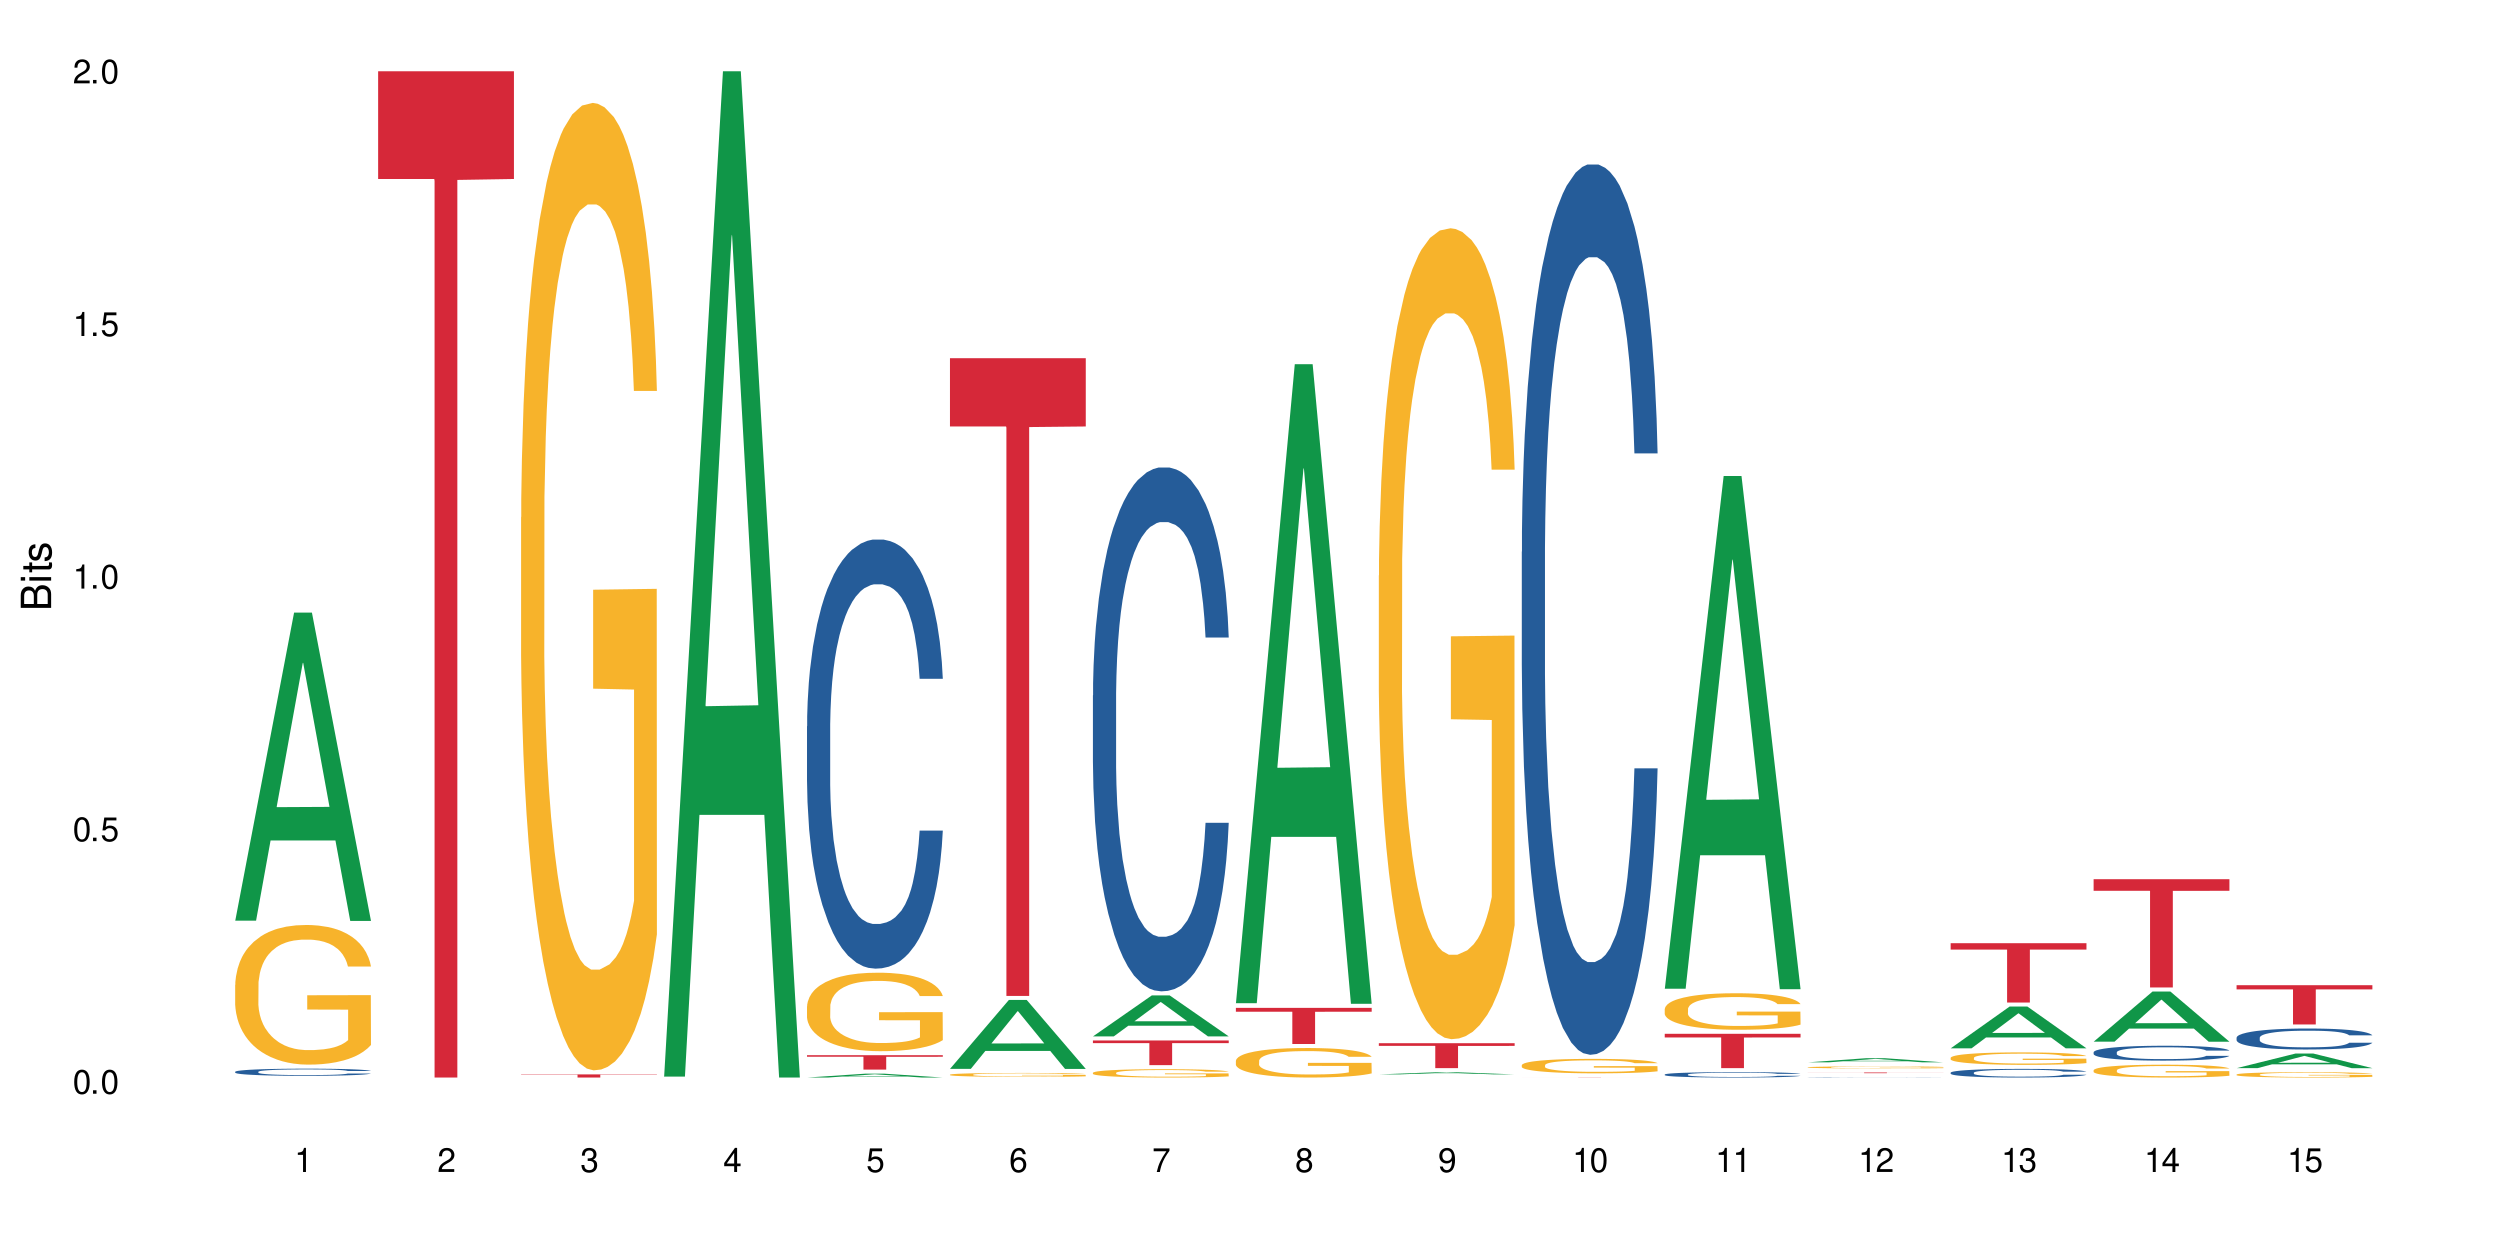 <?xml version="1.0" encoding="UTF-8"?>
<svg xmlns="http://www.w3.org/2000/svg" xmlns:xlink="http://www.w3.org/1999/xlink" width="720" height="360" viewBox="0 0 720 360">
<defs>
<g>
<g id="glyph-0-0">
</g>
<g id="glyph-0-1">
<path d="M 2.641 -6.938 C 2 -6.938 1.422 -6.656 1.078 -6.172 C 0.641 -5.562 0.406 -4.641 0.406 -3.359 C 0.406 -1.016 1.188 0.219 2.641 0.219 C 4.078 0.219 4.859 -1.016 4.859 -3.297 C 4.859 -4.641 4.656 -5.547 4.203 -6.172 C 3.844 -6.656 3.281 -6.938 2.641 -6.938 Z M 2.641 -6.188 C 3.547 -6.188 4 -5.25 4 -3.375 C 4 -1.406 3.562 -0.484 2.625 -0.484 C 1.734 -0.484 1.281 -1.438 1.281 -3.344 C 1.281 -5.25 1.734 -6.188 2.641 -6.188 Z M 2.641 -6.188 "/>
</g>
<g id="glyph-0-2">
<path d="M 1.828 -1 L 0.828 -1 L 0.828 0 L 1.828 0 Z M 1.828 -1 "/>
</g>
<g id="glyph-0-3">
<path d="M 4.562 -6.797 L 1.062 -6.797 L 0.547 -3.094 L 1.328 -3.094 C 1.719 -3.562 2.047 -3.734 2.578 -3.734 C 3.484 -3.734 4.062 -3.109 4.062 -2.094 C 4.062 -1.125 3.484 -0.531 2.578 -0.531 C 1.828 -0.531 1.375 -0.906 1.188 -1.672 L 0.328 -1.672 C 0.453 -1.109 0.547 -0.844 0.75 -0.594 C 1.125 -0.078 1.828 0.219 2.594 0.219 C 3.969 0.219 4.922 -0.781 4.922 -2.219 C 4.922 -3.562 4.031 -4.484 2.719 -4.484 C 2.25 -4.484 1.859 -4.359 1.469 -4.062 L 1.734 -5.969 L 4.562 -5.969 Z M 4.562 -6.797 "/>
</g>
<g id="glyph-0-4">
<path d="M 2.484 -4.938 L 2.484 0 L 3.328 0 L 3.328 -6.938 L 2.766 -6.938 C 2.469 -5.875 2.281 -5.734 0.984 -5.562 L 0.984 -4.938 Z M 2.484 -4.938 "/>
</g>
<g id="glyph-0-5">
<path d="M 4.859 -0.828 L 1.281 -0.828 C 1.359 -1.406 1.672 -1.781 2.5 -2.281 L 3.469 -2.828 C 4.406 -3.344 4.906 -4.062 4.906 -4.906 C 4.906 -5.484 4.672 -6.031 4.266 -6.406 C 3.859 -6.766 3.375 -6.938 2.719 -6.938 C 1.859 -6.938 1.219 -6.625 0.844 -6.031 C 0.609 -5.672 0.5 -5.234 0.484 -4.531 L 1.328 -4.531 C 1.359 -5.016 1.406 -5.281 1.531 -5.516 C 1.75 -5.938 2.188 -6.203 2.703 -6.203 C 3.469 -6.203 4.031 -5.641 4.031 -4.891 C 4.031 -4.344 3.719 -3.859 3.125 -3.516 L 2.234 -3 C 0.812 -2.172 0.406 -1.531 0.328 -0.016 L 4.859 -0.016 Z M 4.859 -0.828 "/>
</g>
<g id="glyph-0-6">
<path d="M 2.125 -3.188 L 2.578 -3.188 C 3.5 -3.188 3.984 -2.766 3.984 -1.922 C 3.984 -1.062 3.469 -0.531 2.594 -0.531 C 1.656 -0.531 1.203 -1 1.156 -2.016 L 0.312 -2.016 C 0.344 -1.453 0.438 -1.094 0.609 -0.781 C 0.953 -0.109 1.625 0.219 2.547 0.219 C 3.953 0.219 4.859 -0.625 4.859 -1.938 C 4.859 -2.828 4.516 -3.297 3.703 -3.594 C 4.344 -3.844 4.656 -4.328 4.656 -5.031 C 4.656 -6.219 3.875 -6.938 2.578 -6.938 C 1.203 -6.938 0.484 -6.172 0.453 -4.703 L 1.297 -4.703 C 1.312 -5.125 1.344 -5.359 1.453 -5.578 C 1.641 -5.969 2.062 -6.203 2.594 -6.203 C 3.344 -6.203 3.797 -5.75 3.797 -5 C 3.797 -4.516 3.609 -4.219 3.25 -4.047 C 3.016 -3.953 2.703 -3.922 2.125 -3.906 Z M 2.125 -3.188 "/>
</g>
<g id="glyph-0-7">
<path d="M 3.141 -1.672 L 3.141 0 L 3.984 0 L 3.984 -1.672 L 4.984 -1.672 L 4.984 -2.438 L 3.984 -2.438 L 3.984 -6.938 L 3.359 -6.938 L 0.266 -2.578 L 0.266 -1.672 Z M 3.141 -2.438 L 1 -2.438 L 3.141 -5.5 Z M 3.141 -2.438 "/>
</g>
<g id="glyph-0-8">
<path d="M 4.781 -5.125 C 4.609 -6.266 3.891 -6.938 2.844 -6.938 C 2.094 -6.938 1.422 -6.578 1.031 -5.953 C 0.594 -5.266 0.406 -4.422 0.406 -3.172 C 0.406 -2 0.578 -1.25 0.984 -0.641 C 1.359 -0.078 1.953 0.219 2.703 0.219 C 3.984 0.219 4.922 -0.75 4.922 -2.094 C 4.922 -3.375 4.062 -4.281 2.844 -4.281 C 2.172 -4.281 1.641 -4.031 1.281 -3.516 C 1.281 -5.234 1.828 -6.188 2.797 -6.188 C 3.391 -6.188 3.797 -5.797 3.938 -5.125 Z M 2.734 -3.531 C 3.547 -3.531 4.062 -2.953 4.062 -2.031 C 4.062 -1.156 3.484 -0.531 2.703 -0.531 C 1.922 -0.531 1.328 -1.188 1.328 -2.078 C 1.328 -2.938 1.906 -3.531 2.734 -3.531 Z M 2.734 -3.531 "/>
</g>
<g id="glyph-0-9">
<path d="M 4.984 -6.797 L 0.438 -6.797 L 0.438 -5.969 L 4.109 -5.969 C 2.5 -3.656 1.828 -2.234 1.328 0 L 2.219 0 C 2.594 -2.172 3.453 -4.047 4.984 -6.094 Z M 4.984 -6.797 "/>
</g>
<g id="glyph-0-10">
<path d="M 3.75 -3.656 C 4.469 -4.094 4.688 -4.438 4.688 -5.078 C 4.688 -6.172 3.844 -6.938 2.641 -6.938 C 1.438 -6.938 0.594 -6.172 0.594 -5.094 C 0.594 -4.438 0.812 -4.094 1.516 -3.656 C 0.734 -3.266 0.359 -2.703 0.359 -1.922 C 0.359 -0.656 1.281 0.219 2.641 0.219 C 3.984 0.219 4.922 -0.656 4.922 -1.922 C 4.922 -2.703 4.531 -3.266 3.75 -3.656 Z M 2.641 -6.188 C 3.359 -6.188 3.812 -5.75 3.812 -5.062 C 3.812 -4.406 3.344 -3.984 2.641 -3.984 C 1.922 -3.984 1.453 -4.406 1.453 -5.078 C 1.453 -5.75 1.922 -6.188 2.641 -6.188 Z M 2.641 -3.266 C 3.484 -3.266 4.062 -2.719 4.062 -1.906 C 4.062 -1.078 3.484 -0.531 2.625 -0.531 C 1.797 -0.531 1.219 -1.094 1.219 -1.906 C 1.219 -2.719 1.781 -3.266 2.641 -3.266 Z M 2.641 -3.266 "/>
</g>
<g id="glyph-0-11">
<path d="M 0.516 -1.578 C 0.672 -0.453 1.406 0.219 2.438 0.219 C 3.188 0.219 3.859 -0.141 4.266 -0.766 C 4.688 -1.453 4.891 -2.297 4.891 -3.547 C 4.891 -4.719 4.703 -5.453 4.312 -6.078 C 3.938 -6.641 3.344 -6.938 2.594 -6.938 C 1.297 -6.938 0.359 -5.969 0.359 -4.625 C 0.359 -3.344 1.234 -2.453 2.453 -2.453 C 3.094 -2.453 3.578 -2.672 4.016 -3.203 C 4 -1.484 3.469 -0.531 2.5 -0.531 C 1.906 -0.531 1.484 -0.906 1.359 -1.578 Z M 2.578 -6.203 C 3.375 -6.203 3.969 -5.531 3.969 -4.641 C 3.969 -3.797 3.391 -3.188 2.547 -3.188 C 1.734 -3.188 1.234 -3.766 1.234 -4.688 C 1.234 -5.562 1.797 -6.203 2.578 -6.203 Z M 2.578 -6.203 "/>
</g>
<g id="glyph-1-0">
</g>
<g id="glyph-1-1">
<path d="M 0 -0.953 L 0 -4.891 C 0 -5.719 -0.234 -6.344 -0.734 -6.797 C -1.188 -7.234 -1.812 -7.469 -2.5 -7.469 C -3.547 -7.469 -4.188 -7 -4.625 -5.875 C -4.984 -6.688 -5.625 -7.094 -6.531 -7.094 C -7.172 -7.094 -7.734 -6.859 -8.141 -6.391 C -8.562 -5.922 -8.75 -5.344 -8.75 -4.5 L -8.75 -0.953 Z M -4.984 -2.062 L -7.766 -2.062 L -7.766 -4.219 C -7.766 -4.844 -7.688 -5.203 -7.453 -5.5 C -7.219 -5.812 -6.859 -5.969 -6.375 -5.969 C -5.891 -5.969 -5.531 -5.812 -5.297 -5.5 C -5.062 -5.203 -4.984 -4.844 -4.984 -4.219 Z M -0.984 -2.062 L -4 -2.062 L -4 -4.781 C -4 -5.766 -3.438 -6.359 -2.484 -6.359 C -1.547 -6.359 -0.984 -5.766 -0.984 -4.781 Z M -0.984 -2.062 "/>
</g>
<g id="glyph-1-2">
<path d="M -6.281 -1.797 L -6.281 -0.797 L 0 -0.797 L 0 -1.797 Z M -8.75 -1.797 L -8.75 -0.797 L -7.484 -0.797 L -7.484 -1.797 Z M -8.75 -1.797 "/>
</g>
<g id="glyph-1-3">
<path d="M -6.281 -3.047 L -6.281 -2.016 L -8.016 -2.016 L -8.016 -1.016 L -6.281 -1.016 L -6.281 -0.172 L -5.469 -0.172 L -5.469 -1.016 L -0.719 -1.016 C -0.078 -1.016 0.281 -1.453 0.281 -2.234 C 0.281 -2.5 0.25 -2.719 0.188 -3.047 L -0.641 -3.047 C -0.609 -2.906 -0.594 -2.766 -0.594 -2.562 C -0.594 -2.141 -0.719 -2.016 -1.156 -2.016 L -5.469 -2.016 L -5.469 -3.047 Z M -6.281 -3.047 "/>
</g>
<g id="glyph-1-4">
<path d="M -4.531 -5.25 C -5.766 -5.25 -6.469 -4.422 -6.469 -2.969 C -6.469 -1.516 -5.719 -0.562 -4.547 -0.562 C -3.562 -0.562 -3.094 -1.062 -2.734 -2.562 L -2.516 -3.484 C -2.344 -4.188 -2.094 -4.469 -1.641 -4.469 C -1.047 -4.469 -0.641 -3.875 -0.641 -3 C -0.641 -2.453 -0.797 -2 -1.062 -1.75 C -1.25 -1.594 -1.422 -1.531 -1.875 -1.469 L -1.875 -0.406 C -0.422 -0.453 0.281 -1.266 0.281 -2.922 C 0.281 -4.5 -0.5 -5.516 -1.719 -5.516 C -2.656 -5.516 -3.172 -4.984 -3.469 -3.734 L -3.703 -2.766 C -3.891 -1.953 -4.156 -1.609 -4.594 -1.609 C -5.188 -1.609 -5.547 -2.125 -5.547 -2.938 C -5.547 -3.75 -5.203 -4.172 -4.531 -4.203 Z M -4.531 -5.25 "/>
</g>
</g>
</defs>
<rect x="-72" y="-36" width="864" height="432" fill="rgb(100%, 100%, 100%)" fill-opacity="1"/>
<path fill-rule="nonzero" fill="rgb(6.275%, 58.824%, 28.235%)" fill-opacity="1" d="M 67.73 265.145 L 67.773 265.062 L 84.695 176.434 L 89.836 176.434 L 106.844 265.227 L 100.867 265.227 L 96.605 242.051 L 77.926 242.051 L 73.75 265.145 L 67.73 265.145 L 79.723 232.461 L 94.895 232.379 L 87.328 190.941 L 87.246 190.855 L 87.16 191.105 L 79.684 232.379 L 79.723 232.461 Z M 67.73 265.145 "/>
<path fill-rule="nonzero" fill="rgb(14.51%, 36.078%, 60%)" fill-opacity="1" d="M 67.73 308.676 L 67.777 308.672 L 67.777 308.629 L 67.922 308.555 L 68.254 308.465 L 68.59 308.402 L 69.449 308.293 L 70.641 308.184 L 71.879 308.102 L 72.785 308.055 L 73.598 308.016 L 75.457 307.945 L 76.652 307.91 L 77.938 307.879 L 79.512 307.848 L 80.656 307.828 L 83.234 307.797 L 85.141 307.785 L 86.621 307.777 L 89.816 307.777 L 91.723 307.785 L 93.105 307.797 L 94.633 307.812 L 95.922 307.828 L 98.164 307.871 L 100.168 307.922 L 101.074 307.953 L 102.504 308.012 L 103.602 308.066 L 104.363 308.117 L 105.223 308.184 L 105.984 308.27 L 106.559 308.367 L 106.844 308.445 L 100.168 308.445 L 99.832 308.371 L 99.449 308.312 L 98.734 308.234 L 98.02 308.18 L 97.02 308.125 L 96.113 308.09 L 94.871 308.055 L 93.773 308.031 L 92.629 308.016 L 91.531 308.004 L 89.434 307.992 L 87 307.992 L 86.094 307.996 L 84.234 308.012 L 83.234 308.023 L 81.801 308.051 L 80.801 308.074 L 79.609 308.113 L 78.797 308.145 L 77.797 308.195 L 77.078 308.238 L 76.27 308.301 L 75.793 308.348 L 75.363 308.398 L 74.98 308.461 L 74.695 308.527 L 74.504 308.598 L 74.41 308.664 L 74.41 308.957 L 74.504 309.023 L 74.742 309.102 L 75.363 309.219 L 76.27 309.316 L 77.32 309.398 L 78.32 309.453 L 78.891 309.48 L 79.656 309.508 L 80.848 309.547 L 82.566 309.586 L 83.566 309.602 L 85.094 309.613 L 86.668 309.621 L 88.766 309.621 L 90.625 309.613 L 91.867 309.605 L 93.156 309.59 L 94.918 309.559 L 96.016 309.527 L 96.969 309.492 L 97.688 309.457 L 98.164 309.426 L 98.879 309.367 L 99.449 309.305 L 99.879 309.238 L 100.168 309.176 L 106.844 309.176 L 106.559 309.25 L 106.129 309.324 L 105.699 309.379 L 105.031 309.445 L 104.27 309.504 L 103.172 309.566 L 102.266 309.609 L 101.074 309.656 L 99.977 309.695 L 98.781 309.727 L 97.02 309.762 L 95.875 309.781 L 94.633 309.801 L 93.156 309.812 L 91.293 309.828 L 89.289 309.836 L 87.43 309.836 L 85.426 309.832 L 83.949 309.824 L 81.992 309.809 L 79.559 309.773 L 77.797 309.738 L 76.414 309.703 L 75.219 309.664 L 73.883 309.613 L 72.168 309.531 L 71.117 309.469 L 70.402 309.414 L 69.59 309.344 L 69.02 309.277 L 68.352 309.172 L 67.875 309.039 L 67.73 308.934 Z M 67.73 308.676 "/>
<path fill-rule="nonzero" fill="rgb(96.863%, 70.196%, 16.863%)" fill-opacity="1" d="M 67.73 283.621 L 67.777 283.582 L 67.777 282.848 L 67.969 281.195 L 68.445 278.918 L 69.066 277.047 L 69.734 275.574 L 70.164 274.805 L 70.879 273.703 L 71.5 272.895 L 73.074 271.242 L 75.078 269.699 L 76.172 269.039 L 77.414 268.414 L 79.18 267.715 L 79.988 267.457 L 82.469 266.871 L 85.285 266.504 L 88.383 266.391 L 89.816 266.43 L 91.77 266.574 L 94.441 266.98 L 95.969 267.348 L 97.16 267.715 L 98.402 268.191 L 99.926 268.926 L 101.359 269.809 L 102.504 270.691 L 103.648 271.793 L 104.602 272.969 L 105.414 274.254 L 106.129 275.797 L 106.559 277.082 L 106.844 278.367 L 100.215 278.367 L 99.832 277.082 L 99.402 276.09 L 98.688 274.879 L 97.973 273.996 L 97.258 273.297 L 95.922 272.344 L 94.777 271.754 L 93.344 271.242 L 91.961 270.91 L 90.387 270.691 L 89.434 270.617 L 86.906 270.617 L 84.617 270.875 L 83.281 271.168 L 82.328 271.461 L 80.992 272.012 L 80.18 272.453 L 79.703 272.746 L 78.273 273.887 L 77.32 274.914 L 76.793 275.613 L 76.125 276.715 L 75.648 277.707 L 75.125 279.176 L 74.84 280.277 L 74.457 282.773 L 74.41 289.387 L 74.551 290.781 L 74.84 292.289 L 75.219 293.613 L 75.793 295.008 L 76.363 296.074 L 77.367 297.504 L 78.227 298.461 L 78.891 299.086 L 80.18 300.078 L 80.703 300.406 L 81.945 301.07 L 83.234 301.582 L 84.809 302.023 L 86 302.242 L 87.906 302.426 L 90.34 302.426 L 93.203 302.207 L 95.016 301.914 L 96.254 301.621 L 97.066 301.363 L 98.066 300.957 L 98.781 300.59 L 99.449 300.188 L 100.262 299.562 L 100.262 290.781 L 88.48 290.746 L 88.48 286.633 L 106.797 286.594 L 106.844 300.957 L 105.844 301.949 L 104.602 302.906 L 103.41 303.641 L 102.168 304.266 L 100.406 304.961 L 98.973 305.402 L 96.781 305.918 L 94.777 306.246 L 92.676 306.469 L 90.816 306.578 L 88.621 306.613 L 86.668 306.543 L 84.57 306.32 L 82.898 306.027 L 81.371 305.66 L 79.848 305.184 L 77.938 304.41 L 76.699 303.785 L 75.41 303.016 L 74.121 302.098 L 72.977 301.105 L 72.215 300.332 L 71.453 299.453 L 70.641 298.352 L 69.879 297.102 L 69.305 295.961 L 68.781 294.676 L 68.398 293.465 L 68.016 291.812 L 67.828 290.488 L 67.73 289.352 Z M 67.73 283.621 "/>
<path fill-rule="nonzero" fill="rgb(83.922%, 15.686%, 22.353%)" fill-opacity="1" d="M 108.902 20.527 L 148.016 20.527 L 148.016 51.547 L 131.715 51.82 L 131.715 310.332 L 125.156 310.332 L 125.156 52.094 L 125.062 51.547 L 108.902 51.547 Z M 108.902 20.527 "/>
<path fill-rule="nonzero" fill="rgb(96.863%, 70.196%, 16.863%)" fill-opacity="1" d="M 150.074 148.973 L 150.121 148.719 L 150.121 143.629 L 150.312 132.18 L 150.789 116.402 L 151.41 103.426 L 152.078 93.246 L 152.508 87.902 L 153.223 80.27 L 153.844 74.672 L 155.418 63.219 L 157.418 52.531 L 158.516 47.953 L 159.758 43.625 L 161.523 38.793 L 162.332 37.012 L 164.812 32.941 L 167.629 30.395 L 170.727 29.633 L 172.16 29.887 L 174.113 30.902 L 176.785 33.703 L 178.312 36.246 L 179.504 38.793 L 180.746 42.102 L 182.27 47.188 L 183.703 53.297 L 184.848 59.402 L 185.992 67.035 L 186.945 75.18 L 187.758 84.086 L 188.473 94.773 L 188.902 103.68 L 189.188 112.586 L 182.559 112.586 L 182.176 103.68 L 181.746 96.809 L 181.031 88.41 L 180.316 82.305 L 179.602 77.469 L 178.266 70.855 L 177.121 66.781 L 175.688 63.219 L 174.305 60.93 L 172.73 59.402 L 171.777 58.895 L 169.25 58.895 L 166.961 60.676 L 165.625 62.711 L 164.672 64.746 L 163.336 68.562 L 162.523 71.617 L 162.047 73.652 L 160.617 81.543 L 159.66 88.664 L 159.137 93.5 L 158.469 101.133 L 157.992 108.004 L 157.469 118.184 L 157.18 125.816 L 156.801 143.121 L 156.754 188.922 L 156.895 198.594 L 157.18 209.023 L 157.562 218.184 L 158.137 227.855 L 158.707 235.234 L 159.711 245.156 L 160.566 251.773 L 161.234 256.102 L 162.523 262.969 L 163.047 265.262 L 164.289 269.84 L 165.578 273.402 L 167.148 276.457 L 168.344 277.984 L 170.25 279.254 L 172.684 279.254 L 175.547 277.73 L 177.359 275.691 L 178.598 273.656 L 179.41 271.875 L 180.41 269.078 L 181.125 266.531 L 181.793 263.734 L 182.605 259.406 L 182.605 198.594 L 170.824 198.336 L 170.824 169.84 L 189.141 169.582 L 189.188 269.078 L 188.188 275.949 L 186.945 282.562 L 185.754 287.652 L 184.512 291.977 L 182.746 296.812 L 181.316 299.867 L 179.121 303.43 L 177.121 305.719 L 175.02 307.246 L 173.16 308.008 L 170.965 308.266 L 169.012 307.754 L 166.91 306.227 L 165.242 304.191 L 163.715 301.648 L 162.191 298.34 L 160.281 292.996 L 159.043 288.672 L 157.754 283.328 L 156.465 276.965 L 155.32 270.094 L 154.559 264.75 L 153.793 258.645 L 152.984 251.012 L 152.219 242.359 L 151.648 234.473 L 151.125 225.566 L 150.742 217.168 L 150.359 205.719 L 150.168 196.555 L 150.074 188.668 Z M 150.074 148.973 "/>
<path fill-rule="nonzero" fill="rgb(83.922%, 15.686%, 22.353%)" fill-opacity="1" d="M 150.074 309.426 L 189.188 309.426 L 189.188 309.523 L 172.887 309.523 L 172.887 310.332 L 166.328 310.332 L 166.328 309.527 L 166.234 309.523 L 150.074 309.523 Z M 150.074 309.426 "/>
<path fill-rule="nonzero" fill="rgb(6.275%, 58.824%, 28.235%)" fill-opacity="1" d="M 191.246 310.059 L 191.289 309.789 L 208.211 20.527 L 213.352 20.527 L 230.359 310.332 L 224.383 310.332 L 220.121 234.684 L 201.441 234.684 L 197.262 310.059 L 191.246 310.059 L 203.238 203.391 L 218.406 203.117 L 210.844 67.875 L 210.762 67.602 L 210.676 68.418 L 203.195 203.117 L 203.238 203.391 Z M 191.246 310.059 "/>
<path fill-rule="nonzero" fill="rgb(6.275%, 58.824%, 28.235%)" fill-opacity="1" d="M 232.418 310.332 L 232.461 310.332 L 249.383 309.207 L 254.523 309.207 L 271.531 310.332 L 265.555 310.332 L 261.293 310.039 L 242.613 310.039 L 238.434 310.332 L 232.418 310.332 L 244.41 309.918 L 259.578 309.914 L 252.016 309.391 L 251.934 309.387 L 251.848 309.391 L 244.367 309.914 L 244.41 309.918 Z M 232.418 310.332 "/>
<path fill-rule="nonzero" fill="rgb(14.51%, 36.078%, 60%)" fill-opacity="1" d="M 232.418 209.172 L 232.465 209.059 L 232.465 206.348 L 232.609 202.055 L 232.941 196.633 L 233.277 192.906 L 234.133 186.242 L 235.328 179.805 L 236.566 174.836 L 237.473 171.898 L 238.285 169.641 L 240.145 165.461 L 241.336 163.316 L 242.625 161.395 L 244.199 159.477 L 245.344 158.348 L 247.918 156.539 L 249.828 155.75 L 251.305 155.41 L 254.504 155.41 L 256.41 155.859 L 257.793 156.426 L 259.32 157.328 L 260.609 158.348 L 262.848 160.832 L 264.852 163.992 L 265.758 165.801 L 267.191 169.301 L 268.285 172.691 L 269.051 175.625 L 269.91 179.805 L 270.672 184.887 L 271.246 190.648 L 271.531 195.504 L 264.852 195.504 L 264.52 190.988 L 264.137 187.484 L 263.422 182.855 L 262.707 179.578 L 261.703 176.305 L 260.797 174.16 L 259.559 172.012 L 258.461 170.656 L 257.316 169.641 L 256.219 168.961 L 254.121 168.285 L 251.688 168.285 L 250.781 168.512 L 248.922 169.414 L 247.918 170.207 L 246.488 171.785 L 245.488 173.254 L 244.293 175.516 L 243.484 177.434 L 242.48 180.371 L 241.766 182.969 L 240.957 186.695 L 240.48 189.52 L 240.051 192.68 L 239.668 196.41 L 239.383 200.363 L 239.191 204.539 L 239.094 208.605 L 239.094 226.113 L 239.191 230.18 L 239.43 234.922 L 240.051 241.812 L 240.957 247.801 L 242.004 252.543 L 243.008 255.93 L 243.578 257.512 L 244.344 259.32 L 245.535 261.578 L 247.25 263.836 L 248.254 264.742 L 249.781 265.645 L 251.355 266.098 L 253.453 266.098 L 255.312 265.645 L 256.555 265.078 L 257.84 264.176 L 259.605 262.258 L 260.703 260.449 L 261.656 258.305 L 262.371 256.156 L 262.848 254.352 L 263.566 250.848 L 264.137 247.008 L 264.566 243.055 L 264.852 239.215 L 271.531 239.215 L 271.246 243.734 L 270.816 248.137 L 270.387 251.414 L 269.719 255.367 L 268.953 258.867 L 267.859 262.82 L 266.953 265.418 L 265.758 268.242 L 264.66 270.387 L 263.469 272.309 L 261.703 274.566 L 260.559 275.695 L 259.32 276.715 L 257.84 277.617 L 255.98 278.406 L 253.977 278.859 L 252.117 278.973 L 250.113 278.746 L 248.637 278.293 L 246.68 277.277 L 244.246 275.246 L 242.48 273.098 L 241.098 270.953 L 239.906 268.695 L 238.57 265.645 L 236.852 260.676 L 235.805 256.836 L 235.09 253.672 L 234.277 249.266 L 233.707 245.312 L 233.039 238.988 L 232.559 230.969 L 232.418 224.758 Z M 232.418 209.172 "/>
<path fill-rule="nonzero" fill="rgb(96.863%, 70.196%, 16.863%)" fill-opacity="1" d="M 232.418 289.82 L 232.465 289.797 L 232.465 289.387 L 232.656 288.457 L 233.133 287.176 L 233.754 286.121 L 234.422 285.297 L 234.852 284.863 L 235.566 284.246 L 236.188 283.789 L 237.758 282.859 L 239.762 281.992 L 240.859 281.621 L 242.102 281.27 L 243.863 280.879 L 244.676 280.734 L 247.156 280.402 L 249.969 280.199 L 253.07 280.137 L 254.504 280.156 L 256.457 280.238 L 259.129 280.465 L 260.656 280.672 L 261.848 280.879 L 263.086 281.148 L 264.613 281.559 L 266.047 282.055 L 267.191 282.551 L 268.336 283.172 L 269.289 283.832 L 270.098 284.555 L 270.816 285.422 L 271.246 286.145 L 271.531 286.867 L 264.898 286.867 L 264.52 286.145 L 264.09 285.586 L 263.375 284.906 L 262.66 284.41 L 261.941 284.016 L 260.609 283.48 L 259.461 283.148 L 258.031 282.859 L 256.648 282.676 L 255.074 282.551 L 254.121 282.512 L 251.594 282.512 L 249.305 282.656 L 247.969 282.82 L 247.012 282.984 L 245.676 283.293 L 244.867 283.543 L 244.391 283.707 L 242.957 284.348 L 242.004 284.926 L 241.48 285.316 L 240.812 285.938 L 240.336 286.496 L 239.812 287.32 L 239.523 287.941 L 239.145 289.344 L 239.094 293.059 L 239.238 293.844 L 239.523 294.691 L 239.906 295.434 L 240.48 296.219 L 241.051 296.816 L 242.051 297.621 L 242.91 298.16 L 243.578 298.512 L 244.867 299.066 L 245.391 299.254 L 246.633 299.625 L 247.918 299.914 L 249.492 300.164 L 250.688 300.285 L 252.594 300.391 L 255.027 300.391 L 257.887 300.266 L 259.699 300.102 L 260.941 299.934 L 261.754 299.789 L 262.754 299.562 L 263.469 299.355 L 264.137 299.129 L 264.949 298.777 L 264.949 293.844 L 253.168 293.824 L 253.168 291.512 L 271.484 291.492 L 271.531 299.562 L 270.527 300.121 L 269.289 300.656 L 268.098 301.07 L 266.855 301.422 L 265.09 301.812 L 263.66 302.062 L 261.465 302.352 L 259.461 302.535 L 257.363 302.66 L 255.504 302.723 L 253.309 302.742 L 251.355 302.703 L 249.254 302.578 L 247.586 302.414 L 246.059 302.207 L 244.531 301.938 L 242.625 301.504 L 241.387 301.152 L 240.098 300.719 L 238.809 300.203 L 237.664 299.645 L 236.902 299.211 L 236.137 298.719 L 235.328 298.098 L 234.562 297.395 L 233.992 296.754 L 233.465 296.031 L 233.086 295.352 L 232.703 294.422 L 232.512 293.68 L 232.418 293.039 Z M 232.418 289.82 "/>
<path fill-rule="nonzero" fill="rgb(83.922%, 15.686%, 22.353%)" fill-opacity="1" d="M 232.418 303.906 L 271.531 303.906 L 271.531 304.348 L 255.23 304.352 L 255.23 308.043 L 248.672 308.043 L 248.672 304.355 L 248.574 304.348 L 232.418 304.348 Z M 232.418 303.906 "/>
<path fill-rule="nonzero" fill="rgb(6.275%, 58.824%, 28.235%)" fill-opacity="1" d="M 273.59 307.828 L 273.629 307.809 L 290.555 287.988 L 295.695 287.988 L 312.703 307.848 L 306.727 307.848 L 302.465 302.664 L 283.785 302.664 L 279.605 307.828 L 273.59 307.828 L 285.582 300.52 L 300.75 300.5 L 293.188 291.23 L 293.105 291.215 L 293.02 291.27 L 285.539 300.5 L 285.582 300.52 Z M 273.59 307.828 "/>
<path fill-rule="nonzero" fill="rgb(96.863%, 70.196%, 16.863%)" fill-opacity="1" d="M 273.59 309.496 L 273.637 309.496 L 273.637 309.473 L 273.828 309.426 L 274.305 309.363 L 274.926 309.312 L 275.594 309.27 L 276.023 309.246 L 276.738 309.219 L 277.355 309.195 L 278.93 309.148 L 280.934 309.105 L 282.031 309.086 L 283.273 309.07 L 285.035 309.047 L 285.848 309.043 L 288.328 309.023 L 291.141 309.016 L 294.242 309.012 L 295.672 309.012 L 297.629 309.016 L 300.301 309.027 L 301.828 309.039 L 303.02 309.047 L 304.258 309.062 L 305.785 309.082 L 307.215 309.109 L 308.363 309.133 L 309.508 309.164 L 310.461 309.195 L 311.27 309.234 L 311.988 309.277 L 312.414 309.312 L 312.703 309.348 L 306.07 309.348 L 305.691 309.312 L 305.262 309.285 L 304.547 309.25 L 303.832 309.227 L 303.113 309.207 L 301.777 309.18 L 300.633 309.164 L 299.203 309.148 L 297.82 309.137 L 296.246 309.133 L 295.293 309.129 L 292.766 309.129 L 290.473 309.137 L 289.141 309.145 L 288.184 309.152 L 286.848 309.168 L 286.039 309.184 L 285.562 309.191 L 284.129 309.223 L 283.176 309.25 L 282.652 309.27 L 281.984 309.301 L 281.508 309.328 L 280.98 309.371 L 280.695 309.402 L 280.316 309.473 L 280.266 309.656 L 280.41 309.695 L 280.695 309.738 L 281.078 309.777 L 281.648 309.816 L 282.223 309.844 L 283.223 309.887 L 284.082 309.914 L 284.75 309.93 L 286.039 309.957 L 286.562 309.969 L 287.805 309.984 L 289.09 310 L 290.664 310.012 L 291.859 310.02 L 293.766 310.023 L 296.199 310.023 L 299.059 310.016 L 300.871 310.008 L 302.113 310 L 302.922 309.992 L 303.926 309.984 L 304.641 309.973 L 305.309 309.961 L 306.121 309.941 L 306.121 309.695 L 294.34 309.695 L 294.34 309.582 L 312.656 309.578 L 312.703 309.984 L 311.699 310.012 L 310.461 310.039 L 309.27 310.059 L 308.027 310.074 L 306.262 310.094 L 304.832 310.105 L 302.637 310.121 L 300.633 310.133 L 298.535 310.137 L 296.676 310.141 L 292.527 310.141 L 290.426 310.133 L 288.758 310.125 L 285.703 310.102 L 283.797 310.078 L 282.555 310.062 L 281.27 310.039 L 279.98 310.016 L 278.836 309.988 L 278.074 309.965 L 277.309 309.941 L 276.5 309.91 L 275.734 309.875 L 275.164 309.844 L 274.637 309.805 L 274.258 309.773 L 273.875 309.727 L 273.684 309.688 L 273.59 309.656 Z M 273.59 309.496 "/>
<path fill-rule="nonzero" fill="rgb(83.922%, 15.686%, 22.353%)" fill-opacity="1" d="M 273.59 103.168 L 312.703 103.168 L 312.703 122.824 L 296.402 122.996 L 296.402 286.824 L 289.844 286.824 L 289.844 123.172 L 289.746 122.824 L 273.59 122.824 Z M 273.59 103.168 "/>
<path fill-rule="nonzero" fill="rgb(6.275%, 58.824%, 28.235%)" fill-opacity="1" d="M 314.762 298.477 L 314.801 298.469 L 331.727 286.676 L 336.867 286.676 L 353.875 298.488 L 347.898 298.488 L 343.637 295.406 L 324.957 295.406 L 320.777 298.477 L 314.762 298.477 L 326.754 294.129 L 341.922 294.117 L 334.359 288.605 L 334.273 288.594 L 334.191 288.625 L 326.711 294.117 L 326.754 294.129 Z M 314.762 298.477 "/>
<path fill-rule="nonzero" fill="rgb(14.51%, 36.078%, 60%)" fill-opacity="1" d="M 314.762 200.293 L 314.809 200.156 L 314.809 196.848 L 314.953 191.605 L 315.285 184.988 L 315.621 180.438 L 316.477 172.301 L 317.672 164.441 L 318.91 158.375 L 319.816 154.789 L 320.629 152.031 L 322.488 146.93 L 323.68 144.309 L 324.969 141.965 L 326.543 139.621 L 327.688 138.242 L 330.262 136.035 L 332.172 135.07 L 333.648 134.656 L 336.844 134.656 L 338.754 135.207 L 340.137 135.898 L 341.664 137 L 342.949 138.242 L 345.191 141.277 L 347.195 145.137 L 348.102 147.344 L 349.531 151.617 L 350.629 155.754 L 351.395 159.34 L 352.25 164.441 L 353.016 170.648 L 353.586 177.68 L 353.875 183.609 L 347.195 183.609 L 346.863 178.094 L 346.48 173.82 L 345.766 168.164 L 345.051 164.168 L 344.047 160.168 L 343.141 157.547 L 341.902 154.926 L 340.805 153.273 L 339.66 152.031 L 338.562 151.203 L 336.465 150.379 L 334.031 150.379 L 333.125 150.652 L 331.266 151.758 L 330.262 152.723 L 328.832 154.652 L 327.832 156.445 L 326.637 159.203 L 325.828 161.547 L 324.824 165.133 L 324.109 168.305 L 323.297 172.852 L 322.82 176.301 L 322.391 180.16 L 322.012 184.711 L 321.727 189.539 L 321.535 194.641 L 321.438 199.605 L 321.438 220.977 L 321.535 225.941 L 321.773 231.734 L 322.391 240.145 L 323.297 247.453 L 324.348 253.242 L 325.352 257.379 L 325.922 259.312 L 326.684 261.516 L 327.879 264.273 L 329.594 267.031 L 330.598 268.137 L 332.121 269.238 L 333.695 269.789 L 335.797 269.789 L 337.656 269.238 L 338.895 268.551 L 340.184 267.445 L 341.949 265.102 L 343.047 262.895 L 344 260.277 L 344.715 257.656 L 345.191 255.449 L 345.906 251.176 L 346.48 246.488 L 346.91 241.66 L 347.195 236.973 L 353.875 236.973 L 353.586 242.488 L 353.16 247.867 L 352.73 251.863 L 352.062 256.691 L 351.297 260.965 L 350.199 265.793 L 349.293 268.965 L 348.102 272.41 L 347.004 275.031 L 345.812 277.375 L 344.047 280.133 L 342.902 281.512 L 341.664 282.754 L 340.184 283.855 L 338.324 284.82 L 336.32 285.371 L 334.461 285.512 L 332.457 285.234 L 330.977 284.684 L 329.023 283.441 L 326.59 280.961 L 324.824 278.34 L 323.441 275.719 L 322.25 272.961 L 320.914 269.238 L 319.195 263.172 L 318.148 258.484 L 317.434 254.621 L 316.621 249.246 L 316.047 244.418 L 315.379 236.695 L 314.902 226.906 L 314.762 219.324 Z M 314.762 200.293 "/>
<path fill-rule="nonzero" fill="rgb(96.863%, 70.196%, 16.863%)" fill-opacity="1" d="M 314.762 308.957 L 314.809 308.957 L 314.809 308.91 L 315 308.812 L 315.477 308.676 L 316.098 308.562 L 316.766 308.477 L 317.191 308.43 L 317.91 308.363 L 318.527 308.316 L 320.102 308.219 L 322.105 308.125 L 323.203 308.086 L 324.445 308.047 L 326.207 308.008 L 327.02 307.992 L 329.5 307.957 L 332.312 307.934 L 335.414 307.926 L 336.844 307.93 L 338.801 307.938 L 341.473 307.961 L 343 307.984 L 344.191 308.008 L 345.43 308.035 L 346.957 308.078 L 348.387 308.133 L 349.531 308.184 L 350.68 308.25 L 351.633 308.32 L 352.441 308.398 L 353.16 308.488 L 353.586 308.566 L 353.875 308.645 L 347.242 308.645 L 346.863 308.566 L 346.434 308.508 L 345.719 308.434 L 345 308.383 L 344.285 308.34 L 342.949 308.281 L 341.805 308.246 L 340.375 308.219 L 338.992 308.199 L 337.418 308.184 L 336.465 308.18 L 333.938 308.18 L 331.645 308.195 L 330.309 308.211 L 329.355 308.23 L 328.02 308.262 L 327.211 308.289 L 326.734 308.309 L 325.301 308.375 L 324.348 308.438 L 323.824 308.477 L 323.156 308.543 L 322.68 308.605 L 322.152 308.691 L 321.867 308.758 L 321.484 308.906 L 321.438 309.301 L 321.582 309.387 L 321.867 309.477 L 322.25 309.555 L 322.82 309.637 L 323.395 309.703 L 324.395 309.789 L 325.254 309.844 L 325.922 309.883 L 327.211 309.941 L 327.734 309.961 L 328.977 310 L 330.262 310.031 L 331.836 310.059 L 333.031 310.07 L 334.938 310.082 L 337.371 310.082 L 340.23 310.07 L 342.043 310.051 L 343.285 310.035 L 344.094 310.02 L 345.098 309.996 L 345.812 309.973 L 346.48 309.949 L 347.293 309.91 L 347.293 309.387 L 335.508 309.383 L 335.508 309.137 L 353.824 309.137 L 353.875 309.996 L 352.871 310.055 L 351.633 310.109 L 350.438 310.156 L 349.199 310.191 L 347.434 310.234 L 346.004 310.262 L 343.809 310.289 L 341.805 310.309 L 339.707 310.324 L 337.848 310.332 L 335.652 310.332 L 333.695 310.328 L 331.598 310.316 L 329.93 310.297 L 328.402 310.273 L 326.875 310.246 L 324.969 310.199 L 323.727 310.164 L 322.441 310.117 L 321.152 310.062 L 320.008 310.004 L 319.246 309.957 L 318.48 309.902 L 317.672 309.84 L 316.906 309.762 L 316.336 309.695 L 315.809 309.617 L 315.43 309.547 L 315.047 309.445 L 314.855 309.367 L 314.762 309.301 Z M 314.762 308.957 "/>
<path fill-rule="nonzero" fill="rgb(83.922%, 15.686%, 22.353%)" fill-opacity="1" d="M 314.762 299.652 L 353.875 299.652 L 353.875 300.414 L 337.574 300.422 L 337.574 306.762 L 331.016 306.762 L 331.016 300.426 L 330.918 300.414 L 314.762 300.414 Z M 314.762 299.652 "/>
<path fill-rule="nonzero" fill="rgb(6.275%, 58.824%, 28.235%)" fill-opacity="1" d="M 355.934 288.93 L 355.973 288.758 L 372.898 104.883 L 378.039 104.883 L 395.047 289.102 L 389.07 289.102 L 384.809 241.016 L 366.129 241.016 L 361.949 288.93 L 355.934 288.93 L 367.926 221.121 L 383.094 220.949 L 375.531 134.98 L 375.445 134.805 L 375.363 135.324 L 367.883 220.949 L 367.926 221.121 Z M 355.934 288.93 "/>
<path fill-rule="nonzero" fill="rgb(96.863%, 70.196%, 16.863%)" fill-opacity="1" d="M 355.934 305.473 L 355.98 305.465 L 355.98 305.309 L 356.172 304.957 L 356.648 304.477 L 357.27 304.082 L 357.938 303.77 L 358.363 303.605 L 359.082 303.375 L 359.699 303.203 L 361.273 302.855 L 363.277 302.527 L 364.375 302.387 L 365.613 302.258 L 367.379 302.109 L 368.191 302.055 L 370.672 301.93 L 373.484 301.852 L 376.586 301.828 L 378.016 301.836 L 379.973 301.867 L 382.645 301.953 L 384.172 302.031 L 385.363 302.109 L 386.602 302.211 L 388.129 302.363 L 389.559 302.551 L 390.703 302.738 L 391.848 302.969 L 392.805 303.219 L 393.613 303.492 L 394.328 303.816 L 394.758 304.09 L 395.047 304.359 L 388.414 304.359 L 388.035 304.09 L 387.605 303.879 L 386.891 303.621 L 386.172 303.438 L 385.457 303.289 L 384.121 303.086 L 382.977 302.961 L 381.547 302.855 L 380.164 302.785 L 378.59 302.738 L 377.637 302.723 L 375.105 302.723 L 372.816 302.777 L 371.48 302.84 L 370.527 302.902 L 369.191 303.016 L 368.383 303.109 L 367.906 303.172 L 366.473 303.414 L 365.52 303.629 L 364.996 303.777 L 364.328 304.012 L 363.852 304.223 L 363.324 304.531 L 363.039 304.766 L 362.656 305.293 L 362.609 306.691 L 362.754 306.984 L 363.039 307.305 L 363.422 307.582 L 363.992 307.879 L 364.566 308.105 L 365.566 308.406 L 366.426 308.609 L 367.094 308.742 L 368.383 308.949 L 368.906 309.02 L 370.148 309.16 L 371.434 309.27 L 373.008 309.363 L 374.199 309.41 L 376.109 309.445 L 378.543 309.445 L 381.402 309.402 L 383.215 309.34 L 384.457 309.277 L 385.266 309.223 L 386.27 309.137 L 386.984 309.059 L 387.652 308.973 L 388.461 308.84 L 388.461 306.984 L 376.68 306.977 L 376.68 306.109 L 394.996 306.102 L 395.047 309.137 L 394.043 309.348 L 392.805 309.547 L 391.609 309.703 L 390.371 309.836 L 388.605 309.984 L 387.176 310.078 L 384.98 310.184 L 382.977 310.254 L 380.879 310.301 L 379.02 310.324 L 376.824 310.332 L 374.867 310.316 L 372.77 310.27 L 371.102 310.207 L 369.574 310.129 L 368.047 310.031 L 366.141 309.867 L 364.898 309.734 L 363.613 309.57 L 362.324 309.379 L 361.18 309.168 L 360.414 309.004 L 359.652 308.816 L 358.844 308.586 L 358.078 308.32 L 357.508 308.082 L 356.98 307.809 L 356.602 307.551 L 356.219 307.203 L 356.027 306.922 L 355.934 306.684 Z M 355.934 305.473 "/>
<path fill-rule="nonzero" fill="rgb(83.922%, 15.686%, 22.353%)" fill-opacity="1" d="M 355.934 290.266 L 395.047 290.266 L 395.047 291.379 L 378.746 291.391 L 378.746 300.664 L 372.188 300.664 L 372.188 291.398 L 372.09 291.379 L 355.934 291.379 Z M 355.934 290.266 "/>
<path fill-rule="nonzero" fill="rgb(6.275%, 58.824%, 28.235%)" fill-opacity="1" d="M 397.105 309.43 L 397.145 309.43 L 414.07 308.789 L 419.211 308.789 L 436.219 309.43 L 430.242 309.43 L 425.98 309.262 L 407.301 309.262 L 403.121 309.43 L 397.105 309.43 L 409.098 309.195 L 424.266 309.195 L 416.703 308.895 L 416.535 308.895 L 409.055 309.195 L 409.098 309.195 Z M 397.105 309.43 "/>
<path fill-rule="nonzero" fill="rgb(96.863%, 70.196%, 16.863%)" fill-opacity="1" d="M 397.105 165.77 L 397.152 165.555 L 397.152 161.289 L 397.344 151.691 L 397.82 138.469 L 398.441 127.59 L 399.105 119.059 L 399.535 114.582 L 400.254 108.184 L 400.871 103.492 L 402.445 93.895 L 404.449 84.934 L 405.547 81.094 L 406.785 77.469 L 408.551 73.418 L 409.363 71.926 L 411.844 68.512 L 414.656 66.379 L 417.758 65.738 L 419.188 65.953 L 421.145 66.805 L 423.816 69.152 L 425.34 71.285 L 426.535 73.418 L 427.773 76.191 L 429.301 80.457 L 430.73 85.574 L 431.875 90.695 L 433.02 97.094 L 433.977 103.918 L 434.785 111.383 L 435.5 120.34 L 435.93 127.805 L 436.219 135.27 L 429.586 135.27 L 429.207 127.805 L 428.777 122.047 L 428.059 115.008 L 427.344 109.891 L 426.629 105.836 L 425.293 100.293 L 424.148 96.879 L 422.719 93.895 L 421.336 91.973 L 419.762 90.695 L 418.809 90.266 L 416.277 90.266 L 413.988 91.762 L 412.652 93.465 L 411.699 95.172 L 410.363 98.371 L 409.555 100.93 L 409.078 102.637 L 407.645 109.25 L 406.691 115.223 L 406.168 119.273 L 405.5 125.672 L 405.023 131.43 L 404.496 139.961 L 404.211 146.359 L 403.828 160.863 L 403.781 199.254 L 403.926 207.359 L 404.211 216.105 L 404.594 223.781 L 405.164 231.887 L 405.738 238.074 L 406.738 246.391 L 407.598 251.938 L 408.266 255.562 L 409.555 261.32 L 410.078 263.238 L 411.316 267.078 L 412.605 270.066 L 414.18 272.625 L 415.371 273.902 L 417.281 274.969 L 419.715 274.969 L 422.574 273.691 L 424.387 271.984 L 425.629 270.277 L 426.438 268.785 L 427.441 266.438 L 428.156 264.305 L 428.824 261.961 L 429.633 258.336 L 429.633 207.359 L 417.852 207.145 L 417.852 183.258 L 436.168 183.047 L 436.219 266.438 L 435.215 272.199 L 433.977 277.742 L 432.781 282.008 L 431.543 285.633 L 429.777 289.688 L 428.348 292.246 L 426.152 295.23 L 424.148 297.152 L 422.051 298.43 L 420.191 299.07 L 417.996 299.285 L 416.039 298.859 L 413.941 297.578 L 412.273 295.871 L 410.746 293.738 L 409.219 290.965 L 407.312 286.488 L 406.07 282.863 L 404.785 278.383 L 403.496 273.051 L 402.352 267.293 L 401.586 262.812 L 400.824 257.695 L 400.012 251.297 L 399.25 244.043 L 398.68 237.434 L 398.152 229.969 L 397.773 222.93 L 397.391 213.332 L 397.199 205.652 L 397.105 199.043 Z M 397.105 165.77 "/>
<path fill-rule="nonzero" fill="rgb(83.922%, 15.686%, 22.353%)" fill-opacity="1" d="M 397.105 300.449 L 436.219 300.449 L 436.219 301.219 L 419.914 301.223 L 419.914 307.625 L 413.359 307.625 L 413.359 301.23 L 413.262 301.219 L 397.105 301.219 Z M 397.105 300.449 "/>
<path fill-rule="nonzero" fill="rgb(14.51%, 36.078%, 60%)" fill-opacity="1" d="M 438.277 158.941 L 438.324 158.707 L 438.324 153.082 L 438.465 144.176 L 438.801 132.926 L 439.133 125.191 L 439.992 111.363 L 441.184 98.004 L 442.426 87.691 L 443.332 81.598 L 444.141 76.91 L 446.004 68.238 L 447.195 63.785 L 448.484 59.801 L 450.059 55.816 L 451.203 53.473 L 453.777 49.723 L 455.688 48.082 L 457.164 47.379 L 460.359 47.379 L 462.27 48.316 L 463.652 49.488 L 465.176 51.363 L 466.465 53.473 L 468.707 58.629 L 470.711 65.191 L 471.617 68.941 L 473.047 76.207 L 474.145 83.238 L 474.91 89.332 L 475.766 98.004 L 476.531 108.551 L 477.102 120.504 L 477.387 130.582 L 470.711 130.582 L 470.375 121.207 L 469.996 113.941 L 469.281 104.332 L 468.562 97.535 L 467.562 90.738 L 466.656 86.285 L 465.418 81.832 L 464.32 79.02 L 463.176 76.91 L 462.078 75.504 L 459.977 74.098 L 457.547 74.098 L 456.641 74.566 L 454.781 76.441 L 453.777 78.082 L 452.348 81.363 L 451.344 84.41 L 450.152 89.098 L 449.34 93.082 L 448.34 99.176 L 447.625 104.566 L 446.812 112.301 L 446.336 118.16 L 445.906 124.723 L 445.527 132.457 L 445.238 140.66 L 445.047 149.332 L 444.953 157.77 L 444.953 194.102 L 445.047 202.539 L 445.289 212.383 L 445.906 226.68 L 446.812 239.102 L 447.863 248.945 L 448.863 255.977 L 449.438 259.258 L 450.199 263.008 L 451.395 267.695 L 453.109 272.383 L 454.113 274.258 L 455.637 276.133 L 457.211 277.07 L 459.312 277.07 L 461.172 276.133 L 462.41 274.961 L 463.699 273.086 L 465.465 269.102 L 466.562 265.352 L 467.516 260.898 L 468.23 256.445 L 468.707 252.695 L 469.422 245.43 L 469.996 237.461 L 470.426 229.258 L 470.711 221.289 L 477.387 221.289 L 477.102 230.664 L 476.672 239.805 L 476.242 246.602 L 475.574 254.805 L 474.812 262.07 L 473.715 270.273 L 472.809 275.664 L 471.617 281.523 L 470.52 285.977 L 469.328 289.961 L 467.562 294.648 L 466.418 296.992 L 465.176 299.102 L 463.699 300.977 L 461.84 302.617 L 459.836 303.555 L 457.977 303.789 L 455.973 303.32 L 454.492 302.383 L 452.539 300.273 L 450.105 296.055 L 448.34 291.602 L 446.957 287.148 L 445.766 282.461 L 444.43 276.133 L 442.711 265.82 L 441.664 257.852 L 440.945 251.289 L 440.137 242.148 L 439.562 233.945 L 438.895 220.82 L 438.418 204.18 L 438.277 191.289 Z M 438.277 158.941 "/>
<path fill-rule="nonzero" fill="rgb(96.863%, 70.196%, 16.863%)" fill-opacity="1" d="M 438.277 306.738 L 438.324 306.734 L 438.324 306.66 L 438.516 306.488 L 438.992 306.25 L 439.609 306.059 L 440.277 305.906 L 440.707 305.824 L 441.422 305.711 L 442.043 305.629 L 443.617 305.457 L 445.621 305.297 L 446.719 305.227 L 447.957 305.164 L 449.723 305.09 L 450.535 305.062 L 453.016 305.004 L 455.828 304.965 L 458.93 304.953 L 460.359 304.957 L 462.316 304.973 L 464.988 305.016 L 466.512 305.055 L 467.707 305.09 L 468.945 305.141 L 470.473 305.215 L 471.902 305.309 L 473.047 305.398 L 474.191 305.512 L 475.148 305.637 L 475.957 305.77 L 476.672 305.93 L 477.102 306.062 L 477.387 306.195 L 470.758 306.195 L 470.375 306.062 L 469.949 305.957 L 469.23 305.832 L 468.516 305.742 L 467.801 305.668 L 466.465 305.57 L 465.32 305.508 L 463.891 305.457 L 462.508 305.422 L 460.934 305.398 L 459.977 305.391 L 457.449 305.391 L 455.16 305.418 L 453.824 305.449 L 452.871 305.48 L 451.535 305.535 L 450.727 305.582 L 450.246 305.613 L 448.816 305.73 L 447.863 305.836 L 447.34 305.91 L 446.672 306.023 L 446.195 306.125 L 445.668 306.277 L 445.383 306.391 L 445 306.652 L 444.953 307.336 L 445.098 307.48 L 445.383 307.637 L 445.766 307.773 L 446.336 307.918 L 446.91 308.027 L 447.91 308.176 L 448.77 308.277 L 449.438 308.34 L 450.727 308.445 L 451.25 308.477 L 452.488 308.547 L 453.777 308.598 L 455.352 308.645 L 456.543 308.668 L 458.453 308.688 L 460.883 308.688 L 463.746 308.664 L 465.559 308.633 L 466.801 308.602 L 467.609 308.578 L 468.613 308.535 L 469.328 308.496 L 469.996 308.453 L 470.805 308.391 L 470.805 307.48 L 459.023 307.477 L 459.023 307.051 L 477.34 307.047 L 477.387 308.535 L 476.387 308.637 L 475.148 308.738 L 473.953 308.812 L 472.715 308.879 L 470.949 308.949 L 469.52 308.996 L 467.324 309.047 L 465.32 309.082 L 463.223 309.105 L 461.363 309.117 L 459.168 309.121 L 457.211 309.113 L 455.113 309.09 L 453.445 309.059 L 451.918 309.023 L 450.391 308.973 L 448.484 308.891 L 447.242 308.828 L 445.953 308.746 L 444.668 308.652 L 443.523 308.551 L 442.758 308.469 L 441.996 308.379 L 441.184 308.266 L 440.422 308.137 L 439.848 308.016 L 439.324 307.883 L 438.941 307.758 L 438.562 307.586 L 438.371 307.449 L 438.277 307.332 Z M 438.277 306.738 "/>
<path fill-rule="nonzero" fill="rgb(83.922%, 15.686%, 22.353%)" fill-opacity="1" d="M 438.277 310.285 L 477.387 310.285 L 477.387 310.289 L 461.086 310.289 L 461.086 310.332 L 454.527 310.332 L 454.527 310.289 L 438.277 310.289 Z M 438.277 310.285 "/>
<path fill-rule="nonzero" fill="rgb(6.275%, 58.824%, 28.235%)" fill-opacity="1" d="M 479.445 284.75 L 479.488 284.613 L 496.414 137.086 L 501.551 137.086 L 518.559 284.891 L 512.586 284.891 L 508.32 246.309 L 489.645 246.309 L 485.465 284.75 L 479.445 284.75 L 491.441 230.348 L 506.609 230.211 L 499.047 161.234 L 498.961 161.094 L 498.879 161.512 L 491.398 230.211 L 491.441 230.348 Z M 479.445 284.75 "/>
<path fill-rule="nonzero" fill="rgb(14.51%, 36.078%, 60%)" fill-opacity="1" d="M 479.445 309.453 L 479.496 309.453 L 479.496 309.418 L 479.637 309.363 L 479.973 309.297 L 480.305 309.25 L 481.164 309.164 L 482.355 309.082 L 483.598 309.02 L 484.504 308.984 L 485.312 308.957 L 487.176 308.902 L 488.367 308.875 L 489.656 308.852 L 491.23 308.828 L 492.375 308.812 L 494.949 308.789 L 496.855 308.781 L 498.336 308.777 L 501.531 308.777 L 503.441 308.781 L 504.824 308.789 L 506.348 308.801 L 507.637 308.812 L 509.879 308.844 L 511.883 308.883 L 512.789 308.906 L 514.219 308.949 L 515.316 308.992 L 516.078 309.031 L 516.938 309.082 L 517.703 309.148 L 518.273 309.219 L 518.559 309.281 L 511.883 309.281 L 511.547 309.223 L 511.168 309.18 L 510.453 309.121 L 509.734 309.082 L 508.734 309.039 L 507.828 309.012 L 506.586 308.984 L 505.492 308.969 L 504.348 308.957 L 503.25 308.945 L 501.148 308.938 L 498.719 308.938 L 497.812 308.941 L 495.949 308.953 L 494.949 308.961 L 493.52 308.98 L 492.516 309 L 491.324 309.031 L 490.512 309.055 L 489.512 309.09 L 488.797 309.125 L 487.984 309.172 L 487.508 309.207 L 487.078 309.246 L 486.699 309.293 L 486.41 309.344 L 486.219 309.395 L 486.125 309.445 L 486.125 309.668 L 486.219 309.719 L 486.457 309.777 L 487.078 309.863 L 487.984 309.941 L 489.035 310 L 490.035 310.043 L 490.609 310.062 L 491.371 310.086 L 492.562 310.113 L 494.281 310.141 L 495.281 310.152 L 496.809 310.164 L 498.383 310.172 L 500.48 310.172 L 502.344 310.164 L 503.582 310.156 L 504.871 310.145 L 506.637 310.121 L 507.734 310.098 L 508.688 310.07 L 509.402 310.047 L 509.879 310.023 L 510.594 309.977 L 511.168 309.93 L 511.598 309.879 L 511.883 309.832 L 518.559 309.832 L 518.273 309.887 L 517.844 309.945 L 517.414 309.984 L 516.746 310.035 L 515.984 310.078 L 514.887 310.129 L 513.98 310.16 L 512.789 310.199 L 511.691 310.223 L 510.5 310.25 L 508.734 310.277 L 507.59 310.293 L 506.348 310.305 L 504.871 310.316 L 503.012 310.324 L 501.008 310.332 L 499.148 310.332 L 497.145 310.328 L 495.664 310.324 L 493.711 310.312 L 491.277 310.285 L 489.512 310.258 L 488.129 310.23 L 486.938 310.203 L 485.602 310.164 L 483.883 310.102 L 482.832 310.055 L 482.117 310.016 L 481.309 309.957 L 480.734 309.91 L 480.066 309.828 L 479.59 309.727 L 479.445 309.648 Z M 479.445 309.453 "/>
<path fill-rule="nonzero" fill="rgb(96.863%, 70.196%, 16.863%)" fill-opacity="1" d="M 479.445 290.559 L 479.496 290.551 L 479.496 290.355 L 479.688 289.926 L 480.164 289.328 L 480.781 288.84 L 481.449 288.457 L 481.879 288.254 L 482.594 287.965 L 483.215 287.754 L 484.789 287.324 L 486.793 286.918 L 487.891 286.746 L 489.129 286.582 L 490.895 286.398 L 491.707 286.332 L 494.188 286.18 L 497 286.082 L 500.102 286.055 L 501.531 286.062 L 503.488 286.102 L 506.16 286.207 L 507.684 286.305 L 508.879 286.398 L 510.117 286.523 L 511.645 286.719 L 513.074 286.949 L 514.219 287.18 L 515.363 287.465 L 516.316 287.773 L 517.129 288.109 L 517.844 288.512 L 518.273 288.848 L 518.559 289.188 L 511.93 289.188 L 511.547 288.848 L 511.121 288.59 L 510.402 288.273 L 509.688 288.043 L 508.973 287.859 L 507.637 287.609 L 506.492 287.457 L 505.062 287.324 L 503.68 287.234 L 502.105 287.18 L 501.148 287.16 L 498.621 287.16 L 496.332 287.227 L 494.996 287.305 L 494.043 287.379 L 492.707 287.523 L 491.898 287.641 L 491.418 287.715 L 489.988 288.016 L 489.035 288.281 L 488.512 288.465 L 487.844 288.754 L 487.363 289.012 L 486.84 289.398 L 486.555 289.684 L 486.172 290.34 L 486.125 292.066 L 486.27 292.434 L 486.555 292.824 L 486.938 293.172 L 487.508 293.535 L 488.082 293.816 L 489.082 294.191 L 489.941 294.438 L 490.609 294.602 L 491.898 294.863 L 492.422 294.949 L 493.66 295.121 L 494.949 295.254 L 496.523 295.371 L 497.715 295.43 L 499.625 295.477 L 502.055 295.477 L 504.918 295.418 L 506.73 295.344 L 507.973 295.266 L 508.781 295.199 L 509.785 295.094 L 510.5 294.996 L 511.168 294.891 L 511.977 294.727 L 511.977 292.434 L 500.195 292.422 L 500.195 291.348 L 518.512 291.336 L 518.559 295.094 L 517.559 295.352 L 516.316 295.602 L 515.125 295.793 L 513.887 295.957 L 512.121 296.141 L 510.691 296.254 L 508.496 296.391 L 506.492 296.477 L 504.395 296.531 L 502.535 296.562 L 500.34 296.57 L 498.383 296.551 L 496.285 296.496 L 494.617 296.418 L 493.09 296.32 L 491.562 296.195 L 489.656 295.996 L 488.414 295.832 L 487.125 295.629 L 485.84 295.391 L 484.695 295.129 L 483.93 294.93 L 483.168 294.699 L 482.355 294.41 L 481.594 294.082 L 481.02 293.785 L 480.496 293.449 L 480.113 293.133 L 479.734 292.699 L 479.543 292.355 L 479.445 292.059 Z M 479.445 290.559 "/>
<path fill-rule="nonzero" fill="rgb(83.922%, 15.686%, 22.353%)" fill-opacity="1" d="M 479.445 297.734 L 518.559 297.734 L 518.559 298.793 L 502.258 298.801 L 502.258 307.613 L 495.699 307.613 L 495.699 298.812 L 495.605 298.793 L 479.445 298.793 Z M 479.445 297.734 "/>
<path fill-rule="nonzero" fill="rgb(6.275%, 58.824%, 28.235%)" fill-opacity="1" d="M 520.617 305.957 L 520.66 305.957 L 537.586 304.754 L 542.723 304.754 L 559.73 305.961 L 553.758 305.961 L 549.492 305.645 L 530.816 305.645 L 526.637 305.957 L 520.617 305.957 L 532.613 305.516 L 547.781 305.516 L 540.219 304.953 L 540.133 304.949 L 540.051 304.953 L 532.57 305.516 L 532.613 305.516 Z M 520.617 305.957 "/>
<path fill-rule="nonzero" fill="rgb(14.51%, 36.078%, 60%)" fill-opacity="1" d="M 520.617 310.281 L 520.668 310.281 L 520.668 310.277 L 520.809 310.277 L 521.145 310.27 L 521.477 310.27 L 522.336 310.266 L 523.527 310.258 L 524.77 310.254 L 525.676 310.254 L 526.484 310.25 L 528.348 310.25 L 529.539 310.246 L 530.828 310.246 L 532.398 310.242 L 548.809 310.242 L 551.051 310.246 L 553.055 310.246 L 553.961 310.25 L 555.391 310.25 L 556.488 310.254 L 557.25 310.254 L 558.109 310.258 L 558.875 310.262 L 559.445 310.266 L 559.73 310.27 L 553.055 310.27 L 552.719 310.266 L 552.34 310.266 L 551.621 310.262 L 550.906 310.258 L 549.906 310.258 L 549 310.254 L 546.664 310.254 L 545.516 310.25 L 536.121 310.25 L 534.691 310.254 L 532.496 310.254 L 531.684 310.258 L 530.684 310.258 L 529.969 310.262 L 529.156 310.266 L 528.68 310.266 L 528.25 310.27 L 527.867 310.27 L 527.582 310.273 L 527.391 310.277 L 527.297 310.281 L 527.297 310.293 L 527.391 310.297 L 527.629 310.301 L 528.25 310.305 L 529.156 310.309 L 530.207 310.312 L 531.207 310.316 L 532.543 310.316 L 533.734 310.32 L 536.453 310.32 L 537.98 310.324 L 543.516 310.324 L 544.754 310.32 L 548.902 310.32 L 549.859 310.316 L 550.574 310.316 L 551.051 310.312 L 551.766 310.312 L 552.34 310.309 L 552.77 310.305 L 559.73 310.305 L 559.445 310.305 L 558.586 310.312 L 557.918 310.316 L 557.156 310.316 L 556.059 310.32 L 555.152 310.324 L 552.863 310.324 L 551.672 310.328 L 548.762 310.328 L 547.52 310.332 L 534.879 310.332 L 532.449 310.328 L 529.301 310.328 L 528.109 310.324 L 526.773 310.324 L 525.055 310.32 L 524.004 310.316 L 523.289 310.312 L 522.48 310.309 L 521.906 310.309 L 521.238 310.305 L 520.762 310.297 L 520.617 310.293 Z M 520.617 310.281 "/>
<path fill-rule="nonzero" fill="rgb(96.863%, 70.196%, 16.863%)" fill-opacity="1" d="M 520.617 307.375 L 520.668 307.375 L 520.668 307.363 L 520.855 307.34 L 521.336 307.305 L 521.953 307.277 L 522.621 307.258 L 523.051 307.246 L 523.766 307.23 L 524.387 307.219 L 525.961 307.195 L 527.965 307.172 L 529.062 307.164 L 530.301 307.152 L 532.066 307.145 L 532.879 307.141 L 535.359 307.133 L 538.172 307.125 L 544.66 307.125 L 547.332 307.133 L 548.855 307.137 L 550.051 307.145 L 551.289 307.148 L 552.816 307.16 L 554.246 307.172 L 556.535 307.203 L 557.488 307.219 L 558.301 307.238 L 559.016 307.262 L 559.445 307.281 L 559.73 307.297 L 553.102 307.297 L 552.719 307.281 L 552.289 307.266 L 551.574 307.246 L 550.145 307.223 L 548.809 307.211 L 547.664 307.203 L 546.234 307.195 L 544.852 307.191 L 543.277 307.188 L 542.32 307.184 L 539.793 307.184 L 537.504 307.188 L 536.168 307.195 L 535.215 307.199 L 533.879 307.207 L 533.066 307.211 L 532.59 307.215 L 531.16 307.234 L 530.207 307.25 L 529.68 307.258 L 529.016 307.273 L 528.535 307.289 L 528.012 307.309 L 527.727 307.328 L 527.344 307.363 L 527.297 307.461 L 527.441 307.48 L 527.727 307.5 L 528.109 307.52 L 528.68 307.543 L 529.254 307.555 L 530.254 307.578 L 531.113 307.59 L 531.781 307.602 L 533.066 307.613 L 533.594 307.621 L 534.832 307.629 L 536.121 307.637 L 537.695 307.645 L 538.887 307.648 L 543.227 307.648 L 546.09 307.645 L 547.902 307.641 L 549.145 307.637 L 549.953 307.633 L 550.957 307.629 L 551.672 307.621 L 552.34 307.617 L 553.148 307.605 L 553.148 307.48 L 541.367 307.48 L 541.367 307.418 L 559.684 307.418 L 559.73 307.629 L 558.73 307.641 L 557.488 307.656 L 556.297 307.668 L 555.059 307.676 L 553.293 307.688 L 551.863 307.691 L 549.668 307.699 L 547.664 307.703 L 545.566 307.707 L 543.703 307.711 L 539.555 307.711 L 537.457 307.707 L 535.785 307.703 L 534.262 307.695 L 532.734 307.688 L 530.828 307.68 L 529.586 307.668 L 528.297 307.656 L 527.012 307.645 L 525.867 307.629 L 525.102 307.617 L 524.34 307.605 L 523.527 307.59 L 522.766 307.57 L 522.191 307.555 L 521.668 307.535 L 521.285 307.52 L 520.906 307.496 L 520.715 307.477 L 520.617 307.457 Z M 520.617 307.375 "/>
<path fill-rule="nonzero" fill="rgb(83.922%, 15.686%, 22.353%)" fill-opacity="1" d="M 520.617 308.875 L 559.73 308.875 L 559.73 308.895 L 543.43 308.895 L 543.43 309.078 L 536.871 309.078 L 536.871 308.895 L 520.617 308.895 Z M 520.617 308.875 "/>
<path fill-rule="nonzero" fill="rgb(6.275%, 58.824%, 28.235%)" fill-opacity="1" d="M 561.789 301.914 L 561.832 301.902 L 578.758 289.891 L 583.895 289.891 L 600.902 301.922 L 594.93 301.922 L 590.664 298.781 L 571.988 298.781 L 567.809 301.914 L 561.789 301.914 L 573.785 297.484 L 588.953 297.473 L 581.387 291.855 L 581.305 291.844 L 581.223 291.879 L 573.742 297.473 L 573.785 297.484 Z M 561.789 301.914 "/>
<path fill-rule="nonzero" fill="rgb(14.51%, 36.078%, 60%)" fill-opacity="1" d="M 561.789 308.926 L 561.84 308.922 L 561.84 308.867 L 561.98 308.781 L 562.316 308.672 L 562.648 308.598 L 563.508 308.461 L 564.699 308.332 L 565.941 308.23 L 566.848 308.172 L 567.656 308.129 L 569.516 308.043 L 570.711 308 L 571.996 307.961 L 573.57 307.922 L 574.715 307.898 L 577.293 307.863 L 579.199 307.848 L 580.68 307.84 L 583.875 307.84 L 585.781 307.848 L 587.168 307.859 L 588.691 307.879 L 589.98 307.898 L 592.223 307.949 L 594.227 308.012 L 595.133 308.051 L 596.562 308.121 L 597.66 308.188 L 598.422 308.25 L 599.281 308.332 L 600.043 308.434 L 600.617 308.551 L 600.902 308.648 L 594.227 308.648 L 593.891 308.559 L 593.512 308.488 L 592.793 308.395 L 592.078 308.328 L 591.078 308.262 L 590.172 308.219 L 588.93 308.176 L 587.832 308.148 L 586.688 308.129 L 585.594 308.113 L 583.492 308.102 L 581.062 308.102 L 580.156 308.105 L 578.293 308.121 L 577.293 308.141 L 575.863 308.172 L 574.859 308.199 L 573.668 308.246 L 572.855 308.285 L 571.855 308.344 L 571.141 308.395 L 570.328 308.473 L 569.852 308.527 L 569.422 308.594 L 569.039 308.668 L 568.754 308.746 L 568.562 308.832 L 568.469 308.914 L 568.469 309.266 L 568.562 309.348 L 568.801 309.445 L 569.422 309.582 L 570.328 309.703 L 571.379 309.801 L 572.379 309.867 L 572.953 309.898 L 573.715 309.938 L 574.906 309.98 L 576.625 310.027 L 577.625 310.047 L 579.152 310.062 L 580.727 310.074 L 582.824 310.074 L 584.688 310.062 L 585.926 310.051 L 587.215 310.035 L 588.98 309.996 L 590.074 309.957 L 591.031 309.914 L 591.746 309.871 L 592.223 309.836 L 592.938 309.766 L 593.512 309.688 L 593.938 309.609 L 594.227 309.531 L 600.902 309.531 L 600.617 309.621 L 600.188 309.711 L 599.758 309.777 L 599.09 309.855 L 598.328 309.926 L 597.23 310.008 L 596.324 310.059 L 595.133 310.117 L 594.035 310.16 L 592.844 310.199 L 591.078 310.242 L 589.934 310.266 L 588.691 310.285 L 587.215 310.305 L 585.355 310.32 L 583.352 310.332 L 581.488 310.332 L 579.488 310.328 L 578.008 310.32 L 576.051 310.297 L 573.621 310.258 L 571.855 310.215 L 570.473 310.172 L 569.277 310.125 L 567.945 310.062 L 566.227 309.965 L 565.176 309.887 L 564.461 309.82 L 563.652 309.734 L 563.078 309.652 L 562.41 309.527 L 561.934 309.363 L 561.789 309.238 Z M 561.789 308.926 "/>
<path fill-rule="nonzero" fill="rgb(96.863%, 70.196%, 16.863%)" fill-opacity="1" d="M 561.789 304.625 L 561.84 304.621 L 561.84 304.555 L 562.027 304.41 L 562.504 304.207 L 563.125 304.039 L 563.793 303.906 L 564.223 303.84 L 564.938 303.738 L 565.559 303.668 L 567.133 303.52 L 569.137 303.383 L 570.234 303.324 L 571.473 303.27 L 573.238 303.207 L 574.051 303.184 L 576.531 303.129 L 579.344 303.098 L 582.445 303.086 L 583.875 303.09 L 585.832 303.105 L 588.5 303.141 L 590.027 303.172 L 591.219 303.207 L 592.461 303.25 L 593.988 303.312 L 595.418 303.391 L 596.562 303.473 L 597.707 303.57 L 598.66 303.676 L 599.473 303.789 L 600.188 303.926 L 600.617 304.043 L 600.902 304.156 L 594.273 304.156 L 593.891 304.043 L 593.461 303.953 L 592.746 303.844 L 592.031 303.766 L 591.316 303.703 L 589.98 303.617 L 588.836 303.566 L 587.406 303.52 L 586.02 303.492 L 584.449 303.473 L 583.492 303.465 L 580.965 303.465 L 578.676 303.488 L 577.34 303.516 L 576.387 303.539 L 575.051 303.59 L 574.238 303.629 L 573.762 303.656 L 572.332 303.758 L 571.379 303.848 L 570.852 303.91 L 570.184 304.008 L 569.707 304.098 L 569.184 304.227 L 568.898 304.328 L 568.516 304.551 L 568.469 305.141 L 568.609 305.266 L 568.898 305.398 L 569.277 305.516 L 569.852 305.641 L 570.426 305.734 L 571.426 305.863 L 572.285 305.949 L 572.953 306.004 L 574.238 306.094 L 574.766 306.121 L 576.004 306.18 L 577.293 306.227 L 578.867 306.266 L 580.059 306.285 L 581.969 306.305 L 584.398 306.305 L 587.262 306.285 L 589.074 306.258 L 590.312 306.23 L 591.125 306.207 L 592.125 306.172 L 592.844 306.141 L 593.512 306.102 L 594.32 306.047 L 594.32 305.266 L 582.539 305.262 L 582.539 304.895 L 600.855 304.891 L 600.902 306.172 L 599.902 306.262 L 598.66 306.344 L 597.469 306.41 L 596.23 306.465 L 594.465 306.527 L 593.031 306.57 L 590.84 306.613 L 588.836 306.645 L 586.738 306.664 L 584.875 306.672 L 582.684 306.676 L 580.727 306.672 L 578.629 306.648 L 576.957 306.625 L 575.434 306.59 L 573.906 306.547 L 571.996 306.48 L 570.758 306.426 L 569.469 306.355 L 568.184 306.273 L 567.039 306.184 L 566.273 306.117 L 565.512 306.039 L 564.699 305.938 L 563.938 305.828 L 563.363 305.727 L 562.84 305.613 L 562.457 305.504 L 562.078 305.355 L 561.887 305.238 L 561.789 305.137 Z M 561.789 304.625 "/>
<path fill-rule="nonzero" fill="rgb(83.922%, 15.686%, 22.353%)" fill-opacity="1" d="M 561.789 271.648 L 600.902 271.648 L 600.902 273.477 L 584.602 273.492 L 584.602 288.727 L 578.043 288.727 L 578.043 273.508 L 577.949 273.477 L 561.789 273.477 Z M 561.789 271.648 "/>
<path fill-rule="nonzero" fill="rgb(6.275%, 58.824%, 28.235%)" fill-opacity="1" d="M 602.961 300 L 603.004 299.984 L 619.926 285.562 L 625.066 285.562 L 642.074 300.012 L 636.098 300.012 L 631.836 296.242 L 613.156 296.242 L 608.98 300 L 602.961 300 L 614.953 294.68 L 630.125 294.668 L 622.559 287.922 L 622.477 287.91 L 622.395 287.949 L 614.914 294.668 L 614.953 294.68 Z M 602.961 300 "/>
<path fill-rule="nonzero" fill="rgb(14.51%, 36.078%, 60%)" fill-opacity="1" d="M 602.961 303.043 L 603.008 303.039 L 603.008 302.945 L 603.152 302.797 L 603.488 302.609 L 603.82 302.477 L 604.68 302.246 L 605.871 302.023 L 607.113 301.852 L 608.02 301.75 L 608.828 301.672 L 610.688 301.523 L 611.883 301.449 L 613.168 301.383 L 614.742 301.316 L 615.887 301.277 L 618.465 301.215 L 620.371 301.188 L 621.852 301.176 L 625.047 301.176 L 626.953 301.191 L 628.336 301.211 L 629.863 301.242 L 631.152 301.277 L 633.395 301.363 L 635.398 301.473 L 636.305 301.535 L 637.734 301.66 L 638.832 301.777 L 639.594 301.879 L 640.453 302.023 L 641.215 302.199 L 641.789 302.398 L 642.074 302.566 L 635.398 302.566 L 635.062 302.41 L 634.684 302.289 L 633.965 302.129 L 633.25 302.016 L 632.25 301.902 L 631.344 301.828 L 630.102 301.754 L 629.004 301.707 L 627.859 301.672 L 626.766 301.648 L 624.664 301.625 L 622.23 301.625 L 621.324 301.633 L 619.465 301.664 L 618.465 301.691 L 617.031 301.746 L 616.031 301.797 L 614.84 301.875 L 614.027 301.941 L 613.027 302.043 L 612.312 302.133 L 611.5 302.262 L 611.023 302.359 L 610.594 302.469 L 610.211 302.602 L 609.926 302.738 L 609.734 302.883 L 609.641 303.023 L 609.641 303.633 L 609.734 303.773 L 609.973 303.938 L 610.594 304.176 L 611.5 304.383 L 612.551 304.547 L 613.551 304.668 L 614.125 304.723 L 614.887 304.785 L 616.078 304.863 L 617.797 304.941 L 618.797 304.973 L 620.324 305.004 L 621.898 305.02 L 623.996 305.02 L 625.855 305.004 L 627.098 304.984 L 628.387 304.953 L 630.148 304.887 L 631.246 304.824 L 632.203 304.75 L 632.918 304.676 L 633.395 304.613 L 634.109 304.488 L 634.684 304.355 L 635.109 304.219 L 635.398 304.086 L 642.074 304.086 L 641.789 304.242 L 641.359 304.395 L 640.93 304.508 L 640.262 304.648 L 639.5 304.77 L 638.402 304.906 L 637.496 304.996 L 636.305 305.094 L 635.207 305.168 L 634.016 305.234 L 632.25 305.312 L 631.105 305.352 L 629.863 305.387 L 628.387 305.418 L 626.523 305.445 L 624.523 305.461 L 622.66 305.465 L 620.66 305.457 L 619.18 305.441 L 617.223 305.406 L 614.793 305.336 L 613.027 305.262 L 611.645 305.188 L 610.449 305.109 L 609.113 305.004 L 607.398 304.832 L 606.348 304.699 L 605.633 304.59 L 604.82 304.434 L 604.25 304.297 L 603.582 304.078 L 603.105 303.801 L 602.961 303.586 Z M 602.961 303.043 "/>
<path fill-rule="nonzero" fill="rgb(96.863%, 70.196%, 16.863%)" fill-opacity="1" d="M 602.961 308.215 L 603.008 308.211 L 603.008 308.145 L 603.199 307.992 L 603.676 307.785 L 604.297 307.609 L 604.965 307.477 L 605.395 307.406 L 606.109 307.305 L 606.73 307.23 L 608.305 307.078 L 610.309 306.934 L 611.406 306.875 L 612.645 306.816 L 614.41 306.754 L 615.219 306.727 L 617.699 306.676 L 620.516 306.641 L 623.617 306.629 L 625.047 306.633 L 627.004 306.648 L 629.672 306.684 L 631.199 306.719 L 632.391 306.754 L 633.633 306.797 L 635.16 306.863 L 636.59 306.945 L 637.734 307.027 L 638.879 307.129 L 639.832 307.234 L 640.645 307.355 L 641.359 307.496 L 641.789 307.613 L 642.074 307.734 L 635.445 307.734 L 635.062 307.613 L 634.633 307.523 L 633.918 307.41 L 633.203 307.332 L 632.488 307.266 L 631.152 307.18 L 630.008 307.125 L 628.578 307.078 L 627.191 307.047 L 625.617 307.027 L 624.664 307.02 L 622.137 307.02 L 619.848 307.043 L 618.512 307.07 L 617.559 307.098 L 616.223 307.148 L 615.41 307.188 L 614.934 307.215 L 613.504 307.32 L 612.551 307.414 L 612.023 307.48 L 611.355 307.582 L 610.879 307.672 L 610.355 307.809 L 610.07 307.91 L 609.688 308.137 L 609.641 308.746 L 609.781 308.875 L 610.07 309.016 L 610.449 309.137 L 611.023 309.266 L 611.594 309.363 L 612.598 309.492 L 613.457 309.582 L 614.125 309.641 L 615.41 309.73 L 615.938 309.762 L 617.176 309.82 L 618.465 309.871 L 620.039 309.91 L 621.23 309.93 L 623.137 309.945 L 625.57 309.945 L 628.434 309.926 L 630.246 309.898 L 631.484 309.871 L 632.297 309.848 L 633.297 309.812 L 634.016 309.777 L 634.684 309.742 L 635.492 309.684 L 635.492 308.875 L 623.711 308.871 L 623.711 308.492 L 642.027 308.488 L 642.074 309.812 L 641.074 309.902 L 639.832 309.992 L 638.641 310.059 L 637.402 310.117 L 635.637 310.18 L 634.203 310.223 L 632.012 310.27 L 630.008 310.297 L 627.91 310.32 L 626.047 310.328 L 623.855 310.332 L 621.898 310.324 L 619.801 310.305 L 618.129 310.277 L 616.605 310.246 L 615.078 310.199 L 613.168 310.129 L 611.93 310.07 L 610.641 310 L 609.355 309.918 L 608.207 309.824 L 607.445 309.754 L 606.684 309.672 L 605.871 309.57 L 605.109 309.457 L 604.535 309.352 L 604.012 309.234 L 603.629 309.121 L 603.25 308.969 L 603.059 308.848 L 602.961 308.742 Z M 602.961 308.215 "/>
<path fill-rule="nonzero" fill="rgb(83.922%, 15.686%, 22.353%)" fill-opacity="1" d="M 602.961 253.211 L 642.074 253.211 L 642.074 256.551 L 625.773 256.578 L 625.773 284.398 L 619.215 284.398 L 619.215 256.609 L 619.121 256.551 L 602.961 256.551 Z M 602.961 253.211 "/>
<path fill-rule="nonzero" fill="rgb(6.275%, 58.824%, 28.235%)" fill-opacity="1" d="M 644.133 307.629 L 644.176 307.625 L 661.098 303.422 L 666.238 303.422 L 683.246 307.633 L 677.27 307.633 L 673.008 306.535 L 654.328 306.535 L 650.152 307.629 L 644.133 307.629 L 656.125 306.078 L 671.297 306.074 L 663.73 304.109 L 663.648 304.105 L 663.566 304.117 L 656.086 306.074 L 656.125 306.078 Z M 644.133 307.629 "/>
<path fill-rule="nonzero" fill="rgb(14.51%, 36.078%, 60%)" fill-opacity="1" d="M 644.133 298.844 L 644.18 298.84 L 644.18 298.707 L 644.324 298.496 L 644.66 298.23 L 644.992 298.051 L 645.852 297.723 L 647.043 297.41 L 648.285 297.164 L 649.191 297.023 L 650 296.91 L 651.859 296.707 L 653.055 296.602 L 654.34 296.508 L 655.914 296.414 L 657.059 296.359 L 659.637 296.27 L 661.543 296.23 L 663.023 296.215 L 666.219 296.215 L 668.125 296.238 L 669.508 296.266 L 671.035 296.309 L 672.324 296.359 L 674.566 296.48 L 676.57 296.637 L 677.477 296.723 L 678.906 296.895 L 680.004 297.062 L 680.766 297.203 L 681.625 297.41 L 682.387 297.656 L 682.961 297.938 L 683.246 298.176 L 676.57 298.176 L 676.234 297.957 L 675.852 297.785 L 675.137 297.559 L 674.422 297.398 L 673.422 297.238 L 672.516 297.133 L 671.273 297.027 L 670.176 296.961 L 669.031 296.91 L 667.934 296.879 L 665.836 296.844 L 663.402 296.844 L 662.496 296.855 L 660.637 296.902 L 659.637 296.941 L 658.203 297.016 L 657.203 297.09 L 656.012 297.199 L 655.199 297.293 L 654.199 297.438 L 653.484 297.562 L 652.672 297.746 L 652.195 297.883 L 651.766 298.039 L 651.383 298.223 L 651.098 298.414 L 650.906 298.617 L 650.812 298.816 L 650.812 299.676 L 650.906 299.871 L 651.145 300.105 L 651.766 300.441 L 652.672 300.734 L 653.723 300.965 L 654.723 301.133 L 655.297 301.211 L 656.059 301.297 L 657.25 301.41 L 658.969 301.52 L 659.969 301.562 L 661.496 301.605 L 663.07 301.629 L 665.168 301.629 L 667.027 301.605 L 668.27 301.578 L 669.559 301.535 L 671.32 301.441 L 672.418 301.352 L 673.371 301.25 L 674.09 301.145 L 674.566 301.055 L 675.281 300.883 L 675.852 300.695 L 676.281 300.504 L 676.57 300.316 L 683.246 300.316 L 682.961 300.535 L 682.531 300.75 L 682.102 300.91 L 681.434 301.105 L 680.672 301.277 L 679.574 301.469 L 678.668 301.598 L 677.477 301.734 L 676.379 301.84 L 675.184 301.934 L 673.422 302.043 L 672.277 302.098 L 671.035 302.148 L 669.559 302.191 L 667.695 302.23 L 665.695 302.254 L 663.832 302.258 L 661.828 302.25 L 660.352 302.227 L 658.395 302.176 L 655.965 302.078 L 654.199 301.973 L 652.816 301.867 L 651.621 301.758 L 650.285 301.605 L 648.57 301.363 L 647.52 301.176 L 646.805 301.023 L 645.992 300.805 L 645.422 300.613 L 644.754 300.305 L 644.277 299.91 L 644.133 299.609 Z M 644.133 298.844 "/>
<path fill-rule="nonzero" fill="rgb(96.863%, 70.196%, 16.863%)" fill-opacity="1" d="M 644.133 309.453 L 644.18 309.453 L 644.18 309.426 L 644.371 309.363 L 644.848 309.273 L 645.469 309.203 L 646.137 309.148 L 646.566 309.117 L 647.281 309.074 L 647.902 309.047 L 649.477 308.98 L 651.48 308.922 L 652.578 308.898 L 653.816 308.875 L 655.582 308.848 L 656.391 308.836 L 658.871 308.816 L 661.688 308.801 L 664.789 308.797 L 666.219 308.797 L 668.172 308.805 L 670.844 308.82 L 672.371 308.832 L 673.562 308.848 L 674.805 308.867 L 676.332 308.895 L 677.762 308.926 L 678.906 308.961 L 680.051 309.004 L 681.004 309.047 L 681.816 309.098 L 682.531 309.156 L 682.961 309.203 L 683.246 309.254 L 676.617 309.254 L 676.234 309.203 L 675.805 309.168 L 675.09 309.121 L 674.375 309.086 L 673.66 309.059 L 672.324 309.023 L 671.18 309 L 669.746 308.98 L 668.363 308.969 L 666.789 308.961 L 665.836 308.957 L 663.309 308.957 L 661.02 308.969 L 659.684 308.98 L 658.73 308.992 L 657.395 309.012 L 656.582 309.027 L 656.105 309.039 L 654.676 309.082 L 653.723 309.121 L 653.195 309.148 L 652.527 309.191 L 652.051 309.23 L 651.527 309.285 L 651.242 309.328 L 650.859 309.422 L 650.812 309.676 L 650.953 309.727 L 651.242 309.785 L 651.621 309.836 L 652.195 309.891 L 652.766 309.93 L 653.77 309.984 L 654.629 310.02 L 655.297 310.047 L 656.582 310.082 L 657.109 310.094 L 658.348 310.121 L 659.637 310.141 L 661.211 310.156 L 662.402 310.164 L 664.309 310.172 L 666.742 310.172 L 669.605 310.164 L 671.418 310.152 L 672.656 310.141 L 673.469 310.133 L 674.469 310.117 L 675.184 310.102 L 675.852 310.086 L 676.664 310.062 L 676.664 309.727 L 664.883 309.727 L 664.883 309.57 L 683.199 309.566 L 683.246 310.117 L 682.246 310.156 L 681.004 310.191 L 679.812 310.219 L 678.57 310.242 L 676.809 310.27 L 675.375 310.285 L 673.184 310.305 L 671.18 310.32 L 669.082 310.328 L 667.219 310.332 L 665.027 310.332 L 663.07 310.328 L 660.973 310.32 L 659.301 310.309 L 657.777 310.297 L 656.25 310.277 L 654.34 310.25 L 653.102 310.223 L 651.812 310.195 L 650.523 310.16 L 649.379 310.121 L 648.617 310.094 L 647.855 310.059 L 647.043 310.016 L 646.281 309.969 L 645.707 309.926 L 645.184 309.875 L 644.801 309.832 L 644.418 309.766 L 644.23 309.715 L 644.133 309.672 Z M 644.133 309.453 "/>
<path fill-rule="nonzero" fill="rgb(83.922%, 15.686%, 22.353%)" fill-opacity="1" d="M 644.133 283.738 L 683.246 283.738 L 683.246 284.949 L 666.945 284.957 L 666.945 295.051 L 660.387 295.051 L 660.387 284.969 L 660.293 284.949 L 644.133 284.949 Z M 644.133 283.738 "/>
<g fill="rgb(0%, 0%, 0%)" fill-opacity="1">
<use xlink:href="#glyph-0-1" x="20.965" y="314.993"/>
<use xlink:href="#glyph-0-2" x="25.965" y="314.993"/>
<use xlink:href="#glyph-0-1" x="28.965" y="314.993"/>
</g>
<g fill="rgb(0%, 0%, 0%)" fill-opacity="1">
<use xlink:href="#glyph-0-1" x="20.965" y="242.251"/>
<use xlink:href="#glyph-0-2" x="25.965" y="242.251"/>
<use xlink:href="#glyph-0-3" x="28.965" y="242.251"/>
</g>
<g fill="rgb(0%, 0%, 0%)" fill-opacity="1">
<use xlink:href="#glyph-0-4" x="20.965" y="169.509"/>
<use xlink:href="#glyph-0-2" x="25.965" y="169.509"/>
<use xlink:href="#glyph-0-1" x="28.965" y="169.509"/>
</g>
<g fill="rgb(0%, 0%, 0%)" fill-opacity="1">
<use xlink:href="#glyph-0-4" x="20.965" y="96.767"/>
<use xlink:href="#glyph-0-2" x="25.965" y="96.767"/>
<use xlink:href="#glyph-0-3" x="28.965" y="96.767"/>
</g>
<g fill="rgb(0%, 0%, 0%)" fill-opacity="1">
<use xlink:href="#glyph-0-5" x="20.965" y="24.024"/>
<use xlink:href="#glyph-0-2" x="25.965" y="24.024"/>
<use xlink:href="#glyph-0-1" x="28.965" y="24.024"/>
</g>
<g fill="rgb(0%, 0%, 0%)" fill-opacity="1">
<use xlink:href="#glyph-0-4" x="84.789" y="337.532"/>
</g>
<g fill="rgb(0%, 0%, 0%)" fill-opacity="1">
<use xlink:href="#glyph-0-5" x="125.961" y="337.532"/>
</g>
<g fill="rgb(0%, 0%, 0%)" fill-opacity="1">
<use xlink:href="#glyph-0-6" x="167.129" y="337.532"/>
</g>
<g fill="rgb(0%, 0%, 0%)" fill-opacity="1">
<use xlink:href="#glyph-0-7" x="208.301" y="337.532"/>
</g>
<g fill="rgb(0%, 0%, 0%)" fill-opacity="1">
<use xlink:href="#glyph-0-3" x="249.473" y="337.532"/>
</g>
<g fill="rgb(0%, 0%, 0%)" fill-opacity="1">
<use xlink:href="#glyph-0-8" x="290.645" y="337.532"/>
</g>
<g fill="rgb(0%, 0%, 0%)" fill-opacity="1">
<use xlink:href="#glyph-0-9" x="331.816" y="337.532"/>
</g>
<g fill="rgb(0%, 0%, 0%)" fill-opacity="1">
<use xlink:href="#glyph-0-10" x="372.988" y="337.532"/>
</g>
<g fill="rgb(0%, 0%, 0%)" fill-opacity="1">
<use xlink:href="#glyph-0-11" x="414.16" y="337.532"/>
</g>
<g fill="rgb(0%, 0%, 0%)" fill-opacity="1">
<use xlink:href="#glyph-0-4" x="452.832" y="337.532"/>
<use xlink:href="#glyph-0-1" x="457.832" y="337.532"/>
</g>
<g fill="rgb(0%, 0%, 0%)" fill-opacity="1">
<use xlink:href="#glyph-0-4" x="494.004" y="337.532"/>
<use xlink:href="#glyph-0-4" x="499.004" y="337.532"/>
</g>
<g fill="rgb(0%, 0%, 0%)" fill-opacity="1">
<use xlink:href="#glyph-0-4" x="535.176" y="337.532"/>
<use xlink:href="#glyph-0-5" x="540.176" y="337.532"/>
</g>
<g fill="rgb(0%, 0%, 0%)" fill-opacity="1">
<use xlink:href="#glyph-0-4" x="576.348" y="337.532"/>
<use xlink:href="#glyph-0-6" x="581.348" y="337.532"/>
</g>
<g fill="rgb(0%, 0%, 0%)" fill-opacity="1">
<use xlink:href="#glyph-0-4" x="617.52" y="337.532"/>
<use xlink:href="#glyph-0-7" x="622.52" y="337.532"/>
</g>
<g fill="rgb(0%, 0%, 0%)" fill-opacity="1">
<use xlink:href="#glyph-0-4" x="658.691" y="337.532"/>
<use xlink:href="#glyph-0-3" x="663.691" y="337.532"/>
</g>
<g fill="rgb(0%, 0%, 0%)" fill-opacity="1">
<use xlink:href="#glyph-1-1" x="14.725" y="176.012"/>
<use xlink:href="#glyph-1-2" x="14.725" y="168.012"/>
<use xlink:href="#glyph-1-3" x="14.725" y="165.012"/>
<use xlink:href="#glyph-1-4" x="14.725" y="162.012"/>
</g>
</svg>

